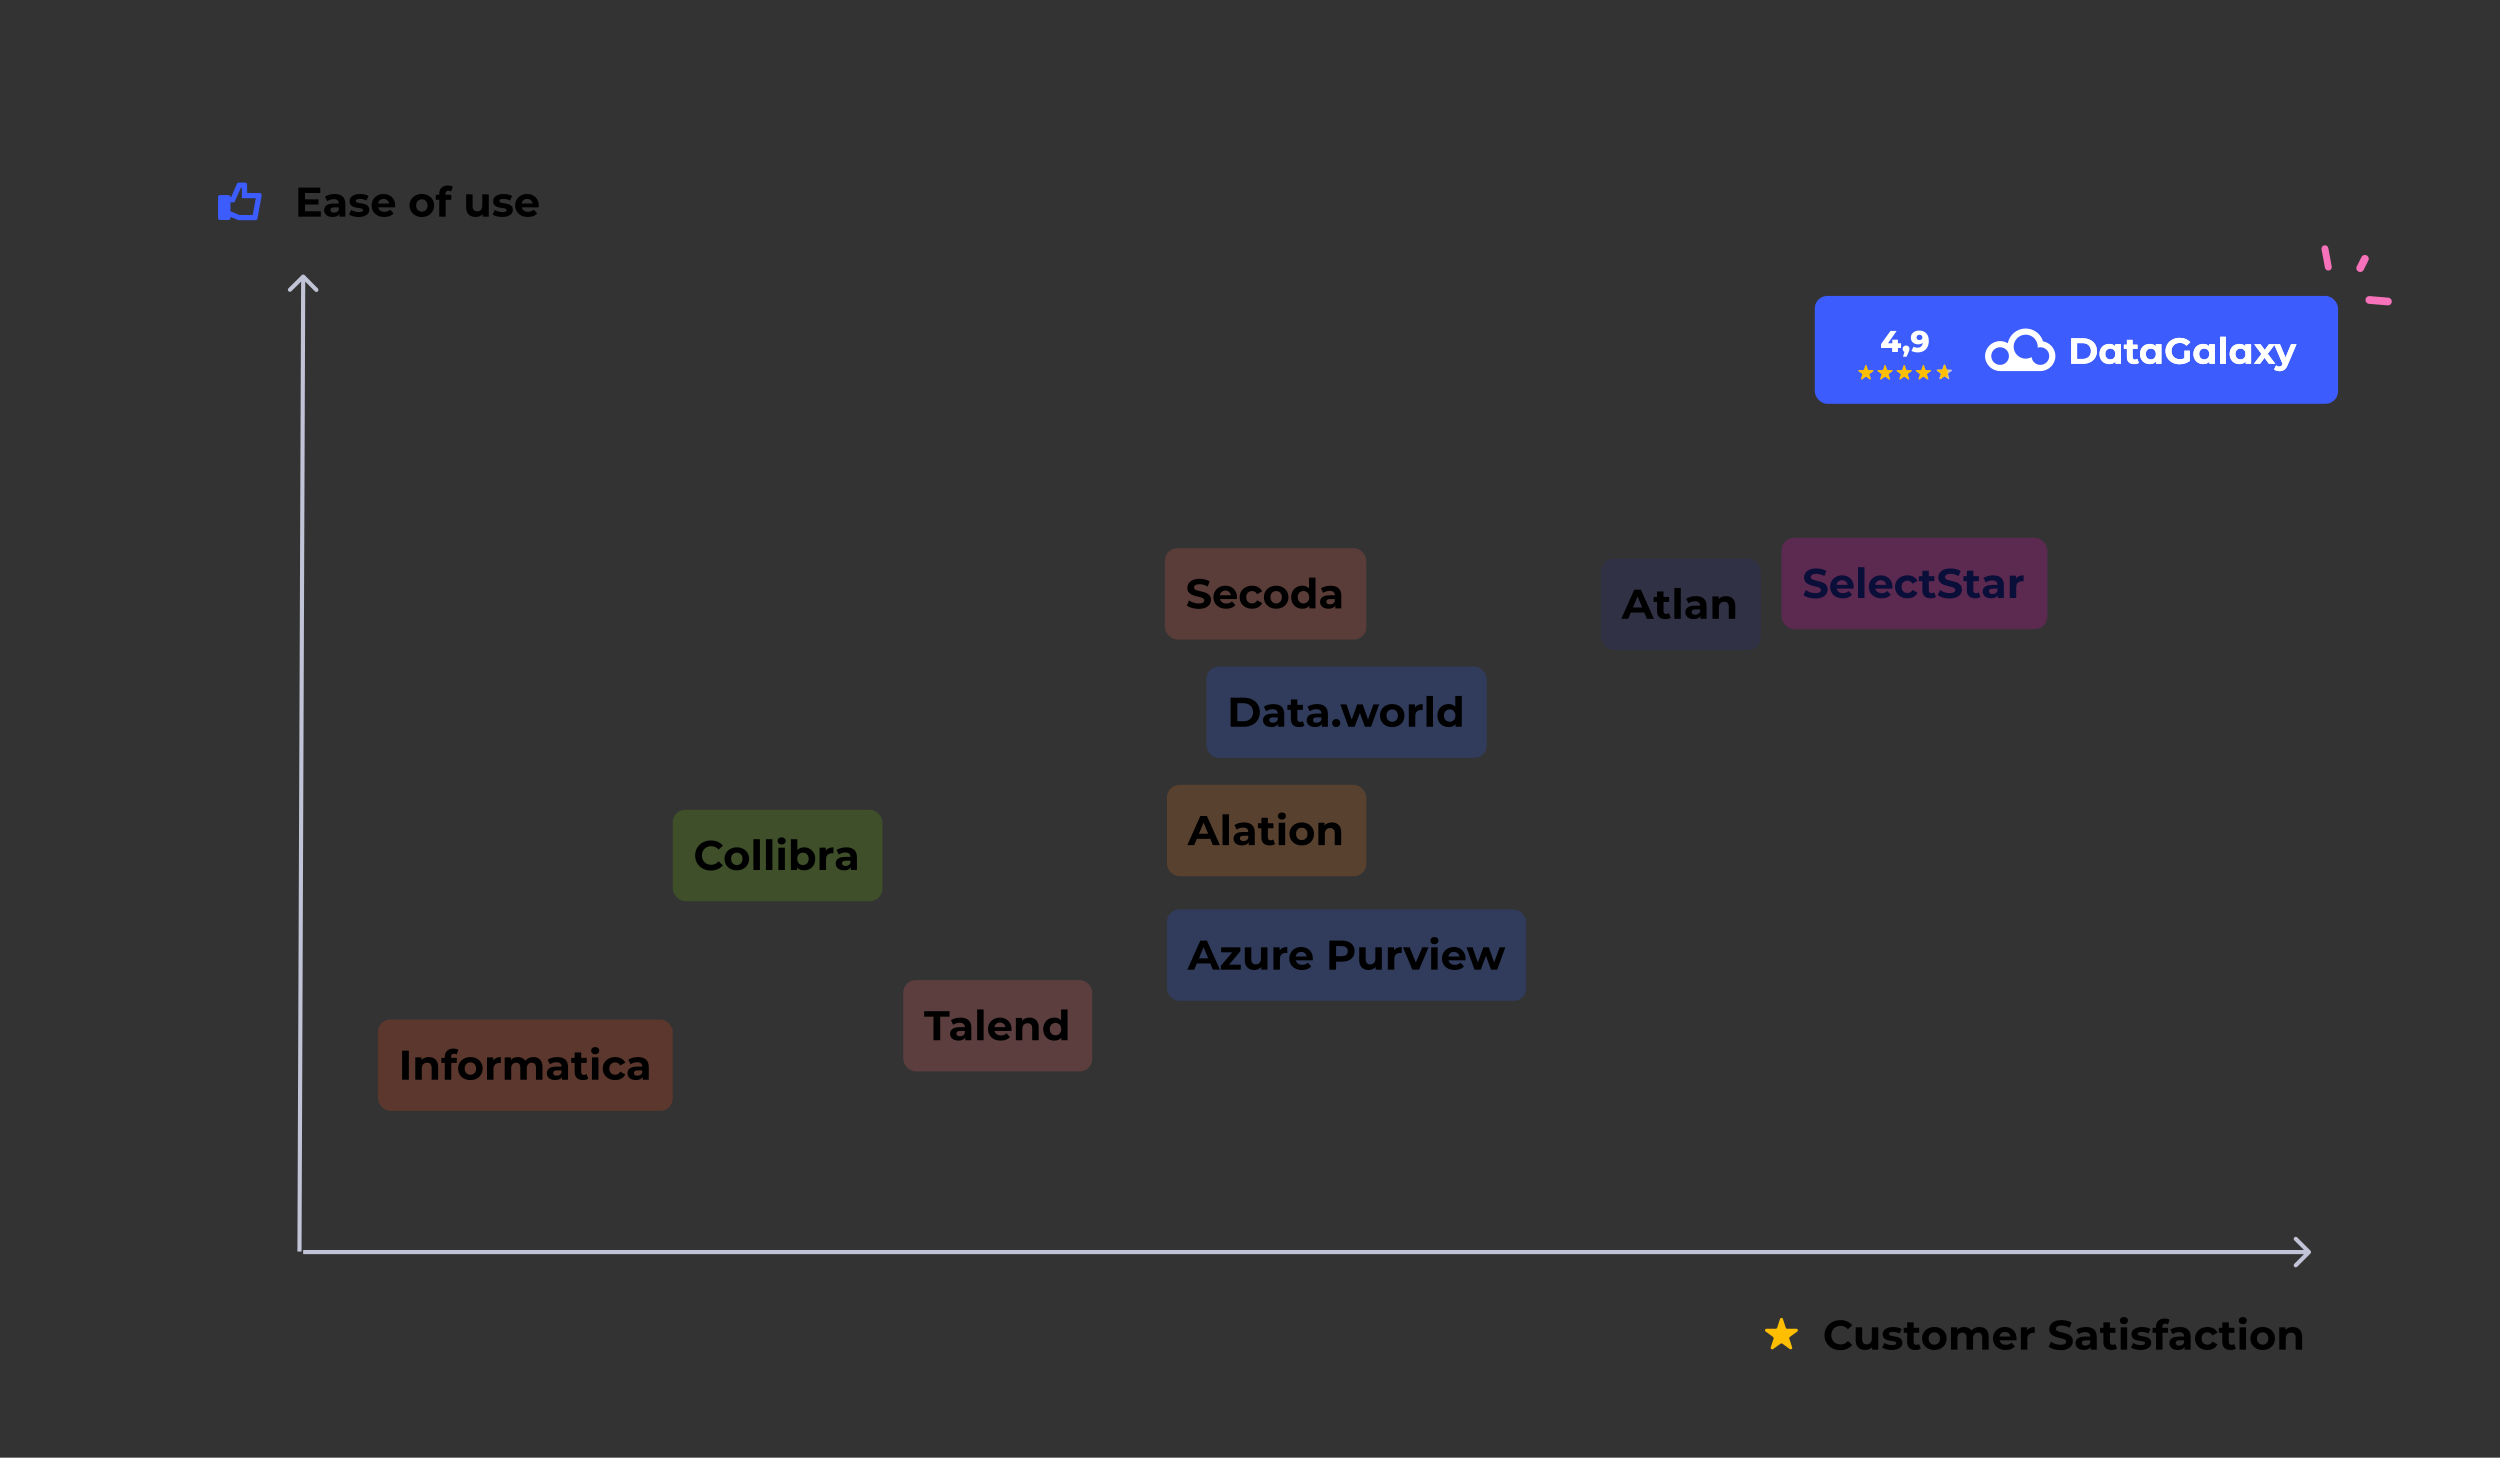 <svg width="1204" height="702" viewBox="0 0 1204 702" fill="none" xmlns="http://www.w3.org/2000/svg">
<rect x="0" y="0" width="1204" height="702" fill="#333333" stroke="none"/>
<path d="M146.73 132.51C146.341 132.117 145.708 132.114 145.316 132.503L138.928 138.837C138.536 139.225 138.533 139.859 138.922 140.251C139.311 140.643 139.944 140.646 140.336 140.258L146.015 134.628L151.65 140.311C152.039 140.704 152.672 140.707 153.064 140.318C153.456 139.929 153.459 139.296 153.07 138.904L146.73 132.51ZM145.229 602.758L147.02 133.218L145.02 133.209L143.229 602.748L145.229 602.758Z" fill="#C1C3D6"/>
<path d="M1112.71 603.707C1113.1 603.317 1113.1 602.683 1112.71 602.293L1106.34 595.929C1105.95 595.538 1105.32 595.538 1104.93 595.929C1104.54 596.319 1104.54 596.953 1104.93 597.343L1110.59 603L1104.93 608.657C1104.54 609.047 1104.54 609.681 1104.93 610.071C1105.32 610.462 1105.95 610.462 1106.34 610.071L1112.71 603.707ZM146 604H1112V602H146V604Z" fill="#C1C3D6"/>
<rect x="561" y="264" width="97" height="44" rx="6" fill="#F56551" fill-opacity="0.2"/>
<path d="M577.26 293.24C576.153 293.24 575.08 293.093 574.04 292.8C573.013 292.493 572.187 292.1 571.56 291.62L572.66 289.18C573.26 289.62 573.973 289.973 574.8 290.24C575.627 290.507 576.453 290.64 577.28 290.64C578.2 290.64 578.88 290.507 579.32 290.24C579.76 289.96 579.98 289.593 579.98 289.14C579.98 288.807 579.847 288.533 579.58 288.32C579.327 288.093 578.993 287.913 578.58 287.78C578.18 287.647 577.633 287.5 576.94 287.34C575.873 287.087 575 286.833 574.32 286.58C573.64 286.327 573.053 285.92 572.56 285.36C572.08 284.8 571.84 284.053 571.84 283.12C571.84 282.307 572.06 281.573 572.5 280.92C572.94 280.253 573.6 279.727 574.48 279.34C575.373 278.953 576.46 278.76 577.74 278.76C578.633 278.76 579.507 278.867 580.36 279.08C581.213 279.293 581.96 279.6 582.6 280L581.6 282.46C580.307 281.727 579.013 281.36 577.72 281.36C576.813 281.36 576.14 281.507 575.7 281.8C575.273 282.093 575.06 282.48 575.06 282.96C575.06 283.44 575.307 283.8 575.8 284.04C576.307 284.267 577.073 284.493 578.1 284.72C579.167 284.973 580.04 285.227 580.72 285.48C581.4 285.733 581.98 286.133 582.46 286.68C582.953 287.227 583.2 287.967 583.2 288.9C583.2 289.7 582.973 290.433 582.52 291.1C582.08 291.753 581.413 292.273 580.52 292.66C579.627 293.047 578.54 293.24 577.26 293.24ZM595.734 287.66C595.734 287.7 595.714 287.98 595.674 288.5H587.534C587.681 289.167 588.027 289.693 588.574 290.08C589.121 290.467 589.801 290.66 590.614 290.66C591.174 290.66 591.667 290.58 592.094 290.42C592.534 290.247 592.941 289.98 593.314 289.62L594.974 291.42C593.961 292.58 592.481 293.16 590.534 293.16C589.321 293.16 588.247 292.927 587.314 292.46C586.381 291.98 585.661 291.32 585.154 290.48C584.647 289.64 584.394 288.687 584.394 287.62C584.394 286.567 584.641 285.62 585.134 284.78C585.641 283.927 586.327 283.267 587.194 282.8C588.074 282.32 589.054 282.08 590.134 282.08C591.187 282.08 592.141 282.307 592.994 282.76C593.847 283.213 594.514 283.867 594.994 284.72C595.487 285.56 595.734 286.54 595.734 287.66ZM590.154 284.44C589.447 284.44 588.854 284.64 588.374 285.04C587.894 285.44 587.601 285.987 587.494 286.68H592.794C592.687 286 592.394 285.46 591.914 285.06C591.434 284.647 590.847 284.44 590.154 284.44ZM603.011 293.16C601.864 293.16 600.831 292.927 599.911 292.46C599.004 291.98 598.291 291.32 597.771 290.48C597.264 289.64 597.011 288.687 597.011 287.62C597.011 286.553 597.264 285.6 597.771 284.76C598.291 283.92 599.004 283.267 599.911 282.8C600.831 282.32 601.864 282.08 603.011 282.08C604.144 282.08 605.131 282.32 605.971 282.8C606.824 283.267 607.444 283.94 607.831 284.82L605.411 286.12C604.851 285.133 604.044 284.64 602.991 284.64C602.178 284.64 601.504 284.907 600.971 285.44C600.438 285.973 600.171 286.7 600.171 287.62C600.171 288.54 600.438 289.267 600.971 289.8C601.504 290.333 602.178 290.6 602.991 290.6C604.058 290.6 604.864 290.107 605.411 289.12L607.831 290.44C607.444 291.293 606.824 291.96 605.971 292.44C605.131 292.92 604.144 293.16 603.011 293.16ZM614.611 293.16C613.477 293.16 612.457 292.927 611.551 292.46C610.657 291.98 609.957 291.32 609.451 290.48C608.944 289.64 608.691 288.687 608.691 287.62C608.691 286.553 608.944 285.6 609.451 284.76C609.957 283.92 610.657 283.267 611.551 282.8C612.457 282.32 613.477 282.08 614.611 282.08C615.744 282.08 616.757 282.32 617.651 282.8C618.544 283.267 619.244 283.92 619.751 284.76C620.257 285.6 620.511 286.553 620.511 287.62C620.511 288.687 620.257 289.64 619.751 290.48C619.244 291.32 618.544 291.98 617.651 292.46C616.757 292.927 615.744 293.16 614.611 293.16ZM614.611 290.6C615.411 290.6 616.064 290.333 616.571 289.8C617.091 289.253 617.351 288.527 617.351 287.62C617.351 286.713 617.091 285.993 616.571 285.46C616.064 284.913 615.411 284.64 614.611 284.64C613.811 284.64 613.151 284.913 612.631 285.46C612.111 285.993 611.851 286.713 611.851 287.62C611.851 288.527 612.111 289.253 612.631 289.8C613.151 290.333 613.811 290.6 614.611 290.6ZM633.556 278.16V293H630.576V291.76C629.803 292.693 628.683 293.16 627.216 293.16C626.203 293.16 625.283 292.933 624.456 292.48C623.643 292.027 623.003 291.38 622.536 290.54C622.07 289.7 621.836 288.727 621.836 287.62C621.836 286.513 622.07 285.54 622.536 284.7C623.003 283.86 623.643 283.213 624.456 282.76C625.283 282.307 626.203 282.08 627.216 282.08C628.59 282.08 629.663 282.513 630.436 283.38V278.16H633.556ZM627.756 290.6C628.543 290.6 629.196 290.333 629.716 289.8C630.236 289.253 630.496 288.527 630.496 287.62C630.496 286.713 630.236 285.993 629.716 285.46C629.196 284.913 628.543 284.64 627.756 284.64C626.956 284.64 626.296 284.913 625.776 285.46C625.256 285.993 624.996 286.713 624.996 287.62C624.996 288.527 625.256 289.253 625.776 289.8C626.296 290.333 626.956 290.6 627.756 290.6ZM640.784 282.08C642.451 282.08 643.731 282.48 644.624 283.28C645.517 284.067 645.964 285.26 645.964 286.86V293H643.044V291.66C642.457 292.66 641.364 293.16 639.764 293.16C638.937 293.16 638.217 293.02 637.604 292.74C637.004 292.46 636.544 292.073 636.224 291.58C635.904 291.087 635.744 290.527 635.744 289.9C635.744 288.9 636.117 288.113 636.864 287.54C637.624 286.967 638.791 286.68 640.364 286.68H642.844C642.844 286 642.637 285.48 642.224 285.12C641.811 284.747 641.191 284.56 640.364 284.56C639.791 284.56 639.224 284.653 638.664 284.84C638.117 285.013 637.651 285.253 637.264 285.56L636.144 283.38C636.731 282.967 637.431 282.647 638.244 282.42C639.071 282.193 639.917 282.08 640.784 282.08ZM640.544 291.06C641.077 291.06 641.551 290.94 641.964 290.7C642.377 290.447 642.671 290.08 642.844 289.6V288.5H640.704C639.424 288.5 638.784 288.92 638.784 289.76C638.784 290.16 638.937 290.48 639.244 290.72C639.564 290.947 639.997 291.06 640.544 291.06Z" fill="black"/>
<rect x="182" y="491" width="142" height="44" rx="6" fill="#FA4616" fill-opacity="0.2"/>
<path d="M193.66 506H196.9V520H193.66V506ZM206.543 509.08C207.876 509.08 208.949 509.48 209.763 510.28C210.589 511.08 211.003 512.267 211.003 513.84V520H207.883V514.32C207.883 513.467 207.696 512.833 207.323 512.42C206.949 511.993 206.409 511.78 205.703 511.78C204.916 511.78 204.289 512.027 203.823 512.52C203.356 513 203.123 513.72 203.123 514.68V520H200.003V509.24H202.983V510.5C203.396 510.047 203.909 509.7 204.523 509.46C205.136 509.207 205.809 509.08 206.543 509.08ZM217.251 509.48H220.011V511.88H217.331V520H214.211V511.88H212.551V509.48H214.211V509C214.211 507.773 214.571 506.8 215.291 506.08C216.024 505.36 217.051 505 218.371 505C218.837 505 219.277 505.053 219.691 505.16C220.117 505.253 220.471 505.393 220.751 505.58L219.931 507.84C219.571 507.587 219.151 507.46 218.671 507.46C217.724 507.46 217.251 507.98 217.251 509.02V509.48ZM226.548 520.16C225.415 520.16 224.395 519.927 223.488 519.46C222.595 518.98 221.895 518.32 221.388 517.48C220.882 516.64 220.628 515.687 220.628 514.62C220.628 513.553 220.882 512.6 221.388 511.76C221.895 510.92 222.595 510.267 223.488 509.8C224.395 509.32 225.415 509.08 226.548 509.08C227.682 509.08 228.695 509.32 229.588 509.8C230.482 510.267 231.182 510.92 231.688 511.76C232.195 512.6 232.448 513.553 232.448 514.62C232.448 515.687 232.195 516.64 231.688 517.48C231.182 518.32 230.482 518.98 229.588 519.46C228.695 519.927 227.682 520.16 226.548 520.16ZM226.548 517.6C227.348 517.6 228.002 517.333 228.508 516.8C229.028 516.253 229.288 515.527 229.288 514.62C229.288 513.713 229.028 512.993 228.508 512.46C228.002 511.913 227.348 511.64 226.548 511.64C225.748 511.64 225.088 511.913 224.568 512.46C224.048 512.993 223.788 513.713 223.788 514.62C223.788 515.527 224.048 516.253 224.568 516.8C225.088 517.333 225.748 517.6 226.548 517.6ZM237.514 510.66C237.887 510.14 238.387 509.747 239.014 509.48C239.654 509.213 240.387 509.08 241.214 509.08V511.96C240.867 511.933 240.634 511.92 240.514 511.92C239.62 511.92 238.92 512.173 238.414 512.68C237.907 513.173 237.654 513.92 237.654 514.92V520H234.534V509.24H237.514V510.66ZM256.849 509.08C258.196 509.08 259.262 509.48 260.049 510.28C260.849 511.067 261.249 512.253 261.249 513.84V520H258.129V514.32C258.129 513.467 257.949 512.833 257.589 512.42C257.242 511.993 256.742 511.78 256.089 511.78C255.356 511.78 254.776 512.02 254.349 512.5C253.922 512.967 253.709 513.667 253.709 514.6V520H250.589V514.32C250.589 512.627 249.909 511.78 248.549 511.78C247.829 511.78 247.256 512.02 246.829 512.5C246.402 512.967 246.189 513.667 246.189 514.6V520H243.069V509.24H246.049V510.48C246.449 510.027 246.936 509.68 247.509 509.44C248.096 509.2 248.736 509.08 249.429 509.08C250.189 509.08 250.876 509.233 251.489 509.54C252.102 509.833 252.596 510.267 252.969 510.84C253.409 510.28 253.962 509.847 254.629 509.54C255.309 509.233 256.049 509.08 256.849 509.08ZM268.385 509.08C270.052 509.08 271.332 509.48 272.225 510.28C273.119 511.067 273.565 512.26 273.565 513.86V520H270.645V518.66C270.059 519.66 268.965 520.16 267.365 520.16C266.539 520.16 265.819 520.02 265.205 519.74C264.605 519.46 264.145 519.073 263.825 518.58C263.505 518.087 263.345 517.527 263.345 516.9C263.345 515.9 263.719 515.113 264.465 514.54C265.225 513.967 266.392 513.68 267.965 513.68H270.445C270.445 513 270.239 512.48 269.825 512.12C269.412 511.747 268.792 511.56 267.965 511.56C267.392 511.56 266.825 511.653 266.265 511.84C265.719 512.013 265.252 512.253 264.865 512.56L263.745 510.38C264.332 509.967 265.032 509.647 265.845 509.42C266.672 509.193 267.519 509.08 268.385 509.08ZM268.145 518.06C268.679 518.06 269.152 517.94 269.565 517.7C269.979 517.447 270.272 517.08 270.445 516.6V515.5H268.305C267.025 515.5 266.385 515.92 266.385 516.76C266.385 517.16 266.539 517.48 266.845 517.72C267.165 517.947 267.599 518.06 268.145 518.06ZM283.329 519.48C283.023 519.707 282.643 519.88 282.189 520C281.749 520.107 281.283 520.16 280.789 520.16C279.509 520.16 278.516 519.833 277.809 519.18C277.116 518.527 276.769 517.567 276.769 516.3V511.88H275.109V509.48H276.769V506.86H279.889V509.48H282.569V511.88H279.889V516.26C279.889 516.713 280.003 517.067 280.229 517.32C280.469 517.56 280.803 517.68 281.229 517.68C281.723 517.68 282.143 517.547 282.489 517.28L283.329 519.48ZM285.081 509.24H288.201V520H285.081V509.24ZM286.641 507.74C286.067 507.74 285.601 507.573 285.241 507.24C284.881 506.907 284.701 506.493 284.701 506C284.701 505.507 284.881 505.093 285.241 504.76C285.601 504.427 286.067 504.26 286.641 504.26C287.214 504.26 287.681 504.42 288.041 504.74C288.401 505.06 288.581 505.46 288.581 505.94C288.581 506.46 288.401 506.893 288.041 507.24C287.681 507.573 287.214 507.74 286.641 507.74ZM296.296 520.16C295.15 520.16 294.116 519.927 293.196 519.46C292.29 518.98 291.576 518.32 291.056 517.48C290.55 516.64 290.296 515.687 290.296 514.62C290.296 513.553 290.55 512.6 291.056 511.76C291.576 510.92 292.29 510.267 293.196 509.8C294.116 509.32 295.15 509.08 296.296 509.08C297.43 509.08 298.416 509.32 299.256 509.8C300.11 510.267 300.73 510.94 301.116 511.82L298.696 513.12C298.136 512.133 297.33 511.64 296.276 511.64C295.463 511.64 294.79 511.907 294.256 512.44C293.723 512.973 293.456 513.7 293.456 514.62C293.456 515.54 293.723 516.267 294.256 516.8C294.79 517.333 295.463 517.6 296.276 517.6C297.343 517.6 298.15 517.107 298.696 516.12L301.116 517.44C300.73 518.293 300.11 518.96 299.256 519.44C298.416 519.92 297.43 520.16 296.296 520.16ZM307.253 509.08C308.919 509.08 310.199 509.48 311.093 510.28C311.986 511.067 312.433 512.26 312.433 513.86V520H309.513V518.66C308.926 519.66 307.833 520.16 306.233 520.16C305.406 520.16 304.686 520.02 304.073 519.74C303.473 519.46 303.013 519.073 302.693 518.58C302.373 518.087 302.213 517.527 302.213 516.9C302.213 515.9 302.586 515.113 303.333 514.54C304.093 513.967 305.259 513.68 306.833 513.68H309.313C309.313 513 309.106 512.48 308.693 512.12C308.279 511.747 307.659 511.56 306.833 511.56C306.259 511.56 305.693 511.653 305.133 511.84C304.586 512.013 304.119 512.253 303.733 512.56L302.613 510.38C303.199 509.967 303.899 509.647 304.713 509.42C305.539 509.193 306.386 509.08 307.253 509.08ZM307.013 518.06C307.546 518.06 308.019 517.94 308.433 517.7C308.846 517.447 309.139 517.08 309.313 516.6V515.5H307.173C305.893 515.5 305.253 515.92 305.253 516.76C305.253 517.16 305.406 517.48 305.713 517.72C306.033 517.947 306.466 518.06 307.013 518.06Z" fill="black"/>
<rect x="435" y="472" width="91" height="44" rx="6" fill="#FF6D70" fill-opacity="0.2"/>
<path d="M449.56 489.64H445.08V487H457.28V489.64H452.8V501H449.56V489.64ZM462.596 490.08C464.263 490.08 465.543 490.48 466.436 491.28C467.33 492.067 467.776 493.26 467.776 494.86V501H464.856V499.66C464.27 500.66 463.176 501.16 461.576 501.16C460.75 501.16 460.03 501.02 459.416 500.74C458.816 500.46 458.356 500.073 458.036 499.58C457.716 499.087 457.556 498.527 457.556 497.9C457.556 496.9 457.93 496.113 458.676 495.54C459.436 494.967 460.603 494.68 462.176 494.68H464.656C464.656 494 464.45 493.48 464.036 493.12C463.623 492.747 463.003 492.56 462.176 492.56C461.603 492.56 461.036 492.653 460.476 492.84C459.93 493.013 459.463 493.253 459.076 493.56L457.956 491.38C458.543 490.967 459.243 490.647 460.056 490.42C460.883 490.193 461.73 490.08 462.596 490.08ZM462.356 499.06C462.89 499.06 463.363 498.94 463.776 498.7C464.19 498.447 464.483 498.08 464.656 497.6V496.5H462.516C461.236 496.5 460.596 496.92 460.596 497.76C460.596 498.16 460.75 498.48 461.056 498.72C461.376 498.947 461.81 499.06 462.356 499.06ZM470.6 486.16H473.72V501H470.6V486.16ZM487.156 495.66C487.156 495.7 487.136 495.98 487.096 496.5H478.956C479.102 497.167 479.449 497.693 479.996 498.08C480.542 498.467 481.222 498.66 482.036 498.66C482.596 498.66 483.089 498.58 483.516 498.42C483.956 498.247 484.362 497.98 484.736 497.62L486.396 499.42C485.382 500.58 483.902 501.16 481.956 501.16C480.742 501.16 479.669 500.927 478.736 500.46C477.802 499.98 477.082 499.32 476.576 498.48C476.069 497.64 475.816 496.687 475.816 495.62C475.816 494.567 476.062 493.62 476.556 492.78C477.062 491.927 477.749 491.267 478.616 490.8C479.496 490.32 480.476 490.08 481.556 490.08C482.609 490.08 483.562 490.307 484.416 490.76C485.269 491.213 485.936 491.867 486.416 492.72C486.909 493.56 487.156 494.54 487.156 495.66ZM481.576 492.44C480.869 492.44 480.276 492.64 479.796 493.04C479.316 493.44 479.022 493.987 478.916 494.68H484.216C484.109 494 483.816 493.46 483.336 493.06C482.856 492.647 482.269 492.44 481.576 492.44ZM495.773 490.08C497.106 490.08 498.18 490.48 498.993 491.28C499.82 492.08 500.233 493.267 500.233 494.84V501H497.113V495.32C497.113 494.467 496.926 493.833 496.553 493.42C496.18 492.993 495.64 492.78 494.933 492.78C494.146 492.78 493.52 493.027 493.053 493.52C492.586 494 492.353 494.72 492.353 495.68V501H489.233V490.24H492.213V491.5C492.626 491.047 493.14 490.7 493.753 490.46C494.366 490.207 495.04 490.08 495.773 490.08ZM514.138 486.16V501H511.158V499.76C510.385 500.693 509.265 501.16 507.798 501.16C506.785 501.16 505.865 500.933 505.038 500.48C504.225 500.027 503.585 499.38 503.118 498.54C502.652 497.7 502.418 496.727 502.418 495.62C502.418 494.513 502.652 493.54 503.118 492.7C503.585 491.86 504.225 491.213 505.038 490.76C505.865 490.307 506.785 490.08 507.798 490.08C509.172 490.08 510.245 490.513 511.018 491.38V486.16H514.138ZM508.338 498.6C509.125 498.6 509.778 498.333 510.298 497.8C510.818 497.253 511.078 496.527 511.078 495.62C511.078 494.713 510.818 493.993 510.298 493.46C509.778 492.913 509.125 492.64 508.338 492.64C507.538 492.64 506.878 492.913 506.358 493.46C505.838 493.993 505.578 494.713 505.578 495.62C505.578 496.527 505.838 497.253 506.358 497.8C506.878 498.333 507.538 498.6 508.338 498.6Z" fill="black"/>
<rect x="562" y="438" width="173" height="44" rx="6" fill="#2962FF" fill-opacity="0.2"/>
<path d="M582.88 464H576.38L575.14 467H571.82L578.06 453H581.26L587.52 467H584.12L582.88 464ZM581.86 461.54L579.64 456.18L577.42 461.54H581.86ZM597.554 464.6V467H587.954V465.12L593.434 458.64H588.094V456.24H597.374V458.12L591.894 464.6H597.554ZM610.393 456.24V467H607.433V465.72C607.02 466.187 606.527 466.547 605.953 466.8C605.38 467.04 604.76 467.16 604.093 467.16C602.68 467.16 601.56 466.753 600.733 465.94C599.907 465.127 599.493 463.92 599.493 462.32V456.24H602.613V461.86C602.613 463.593 603.34 464.46 604.793 464.46C605.54 464.46 606.14 464.22 606.593 463.74C607.047 463.247 607.273 462.52 607.273 461.56V456.24H610.393ZM616.264 457.66C616.637 457.14 617.137 456.747 617.764 456.48C618.404 456.213 619.137 456.08 619.964 456.08V458.96C619.617 458.933 619.384 458.92 619.264 458.92C618.37 458.92 617.67 459.173 617.164 459.68C616.657 460.173 616.404 460.92 616.404 461.92V467H613.284V456.24H616.264V457.66ZM632.261 461.66C632.261 461.7 632.241 461.98 632.201 462.5H624.061C624.208 463.167 624.555 463.693 625.101 464.08C625.648 464.467 626.328 464.66 627.141 464.66C627.701 464.66 628.195 464.58 628.621 464.42C629.061 464.247 629.468 463.98 629.841 463.62L631.501 465.42C630.488 466.58 629.008 467.16 627.061 467.16C625.848 467.16 624.775 466.927 623.841 466.46C622.908 465.98 622.188 465.32 621.681 464.48C621.175 463.64 620.921 462.687 620.921 461.62C620.921 460.567 621.168 459.62 621.661 458.78C622.168 457.927 622.855 457.267 623.721 456.8C624.601 456.32 625.581 456.08 626.661 456.08C627.715 456.08 628.668 456.307 629.521 456.76C630.375 457.213 631.041 457.867 631.521 458.72C632.015 459.56 632.261 460.54 632.261 461.66ZM626.681 458.44C625.975 458.44 625.381 458.64 624.901 459.04C624.421 459.44 624.128 459.987 624.021 460.68H629.321C629.215 460 628.921 459.46 628.441 459.06C627.961 458.647 627.375 458.44 626.681 458.44ZM646.283 453C647.523 453 648.596 453.207 649.503 453.62C650.423 454.033 651.129 454.62 651.623 455.38C652.116 456.14 652.363 457.04 652.363 458.08C652.363 459.107 652.116 460.007 651.623 460.78C651.129 461.54 650.423 462.127 649.503 462.54C648.596 462.94 647.523 463.14 646.283 463.14H643.463V467H640.223V453H646.283ZM646.103 460.5C647.076 460.5 647.816 460.293 648.323 459.88C648.829 459.453 649.083 458.853 649.083 458.08C649.083 457.293 648.829 456.693 648.323 456.28C647.816 455.853 647.076 455.64 646.103 455.64H643.463V460.5H646.103ZM665.491 456.24V467H662.531V465.72C662.118 466.187 661.624 466.547 661.051 466.8C660.478 467.04 659.858 467.16 659.191 467.16C657.778 467.16 656.658 466.753 655.831 465.94C655.004 465.127 654.591 463.92 654.591 462.32V456.24H657.711V461.86C657.711 463.593 658.438 464.46 659.891 464.46C660.638 464.46 661.238 464.22 661.691 463.74C662.144 463.247 662.371 462.52 662.371 461.56V456.24H665.491ZM671.361 457.66C671.735 457.14 672.235 456.747 672.861 456.48C673.501 456.213 674.235 456.08 675.061 456.08V458.96C674.715 458.933 674.481 458.92 674.361 458.92C673.468 458.92 672.768 459.173 672.261 459.68C671.755 460.173 671.501 460.92 671.501 461.92V467H668.381V456.24H671.361V457.66ZM687.968 456.24L683.428 467H680.208L675.688 456.24H678.908L681.888 463.56L684.968 456.24H687.968ZM689.241 456.24H692.361V467H689.241V456.24ZM690.801 454.74C690.227 454.74 689.761 454.573 689.401 454.24C689.041 453.907 688.861 453.493 688.861 453C688.861 452.507 689.041 452.093 689.401 451.76C689.761 451.427 690.227 451.26 690.801 451.26C691.374 451.26 691.841 451.42 692.201 451.74C692.561 452.06 692.741 452.46 692.741 452.94C692.741 453.46 692.561 453.893 692.201 454.24C691.841 454.573 691.374 454.74 690.801 454.74ZM705.796 461.66C705.796 461.7 705.776 461.98 705.736 462.5H697.596C697.743 463.167 698.09 463.693 698.636 464.08C699.183 464.467 699.863 464.66 700.676 464.66C701.236 464.66 701.73 464.58 702.156 464.42C702.596 464.247 703.003 463.98 703.376 463.62L705.036 465.42C704.023 466.58 702.543 467.16 700.596 467.16C699.383 467.16 698.31 466.927 697.376 466.46C696.443 465.98 695.723 465.32 695.216 464.48C694.71 463.64 694.456 462.687 694.456 461.62C694.456 460.567 694.703 459.62 695.196 458.78C695.703 457.927 696.39 457.267 697.256 456.8C698.136 456.32 699.116 456.08 700.196 456.08C701.25 456.08 702.203 456.307 703.056 456.76C703.91 457.213 704.576 457.867 705.056 458.72C705.55 459.56 705.796 460.54 705.796 461.66ZM700.216 458.44C699.51 458.44 698.916 458.64 698.436 459.04C697.956 459.44 697.663 459.987 697.556 460.68H702.856C702.75 460 702.456 459.46 701.976 459.06C701.496 458.647 700.91 458.44 700.216 458.44ZM724.958 456.24L721.058 467H718.058L715.638 460.32L713.138 467H710.138L706.258 456.24H709.198L711.738 463.52L714.378 456.24H717.018L719.578 463.52L722.198 456.24H724.958Z" fill="black"/>
<rect x="324" y="390" width="101" height="44" rx="6" fill="#72BF00" fill-opacity="0.2"/>
<path d="M342.36 419.24C340.933 419.24 339.64 418.933 338.48 418.32C337.333 417.693 336.427 416.833 335.76 415.74C335.107 414.633 334.78 413.387 334.78 412C334.78 410.613 335.107 409.373 335.76 408.28C336.427 407.173 337.333 406.313 338.48 405.7C339.64 405.073 340.94 404.76 342.38 404.76C343.593 404.76 344.687 404.973 345.66 405.4C346.647 405.827 347.473 406.44 348.14 407.24L346.06 409.16C345.113 408.067 343.94 407.52 342.54 407.52C341.673 407.52 340.9 407.713 340.22 408.1C339.54 408.473 339.007 409 338.62 409.68C338.247 410.36 338.06 411.133 338.06 412C338.06 412.867 338.247 413.64 338.62 414.32C339.007 415 339.54 415.533 340.22 415.92C340.9 416.293 341.673 416.48 342.54 416.48C343.94 416.48 345.113 415.927 346.06 414.82L348.14 416.74C347.473 417.553 346.647 418.173 345.66 418.6C344.673 419.027 343.573 419.24 342.36 419.24ZM354.857 419.16C353.724 419.16 352.704 418.927 351.797 418.46C350.904 417.98 350.204 417.32 349.697 416.48C349.19 415.64 348.937 414.687 348.937 413.62C348.937 412.553 349.19 411.6 349.697 410.76C350.204 409.92 350.904 409.267 351.797 408.8C352.704 408.32 353.724 408.08 354.857 408.08C355.99 408.08 357.004 408.32 357.897 408.8C358.79 409.267 359.49 409.92 359.997 410.76C360.504 411.6 360.757 412.553 360.757 413.62C360.757 414.687 360.504 415.64 359.997 416.48C359.49 417.32 358.79 417.98 357.897 418.46C357.004 418.927 355.99 419.16 354.857 419.16ZM354.857 416.6C355.657 416.6 356.31 416.333 356.817 415.8C357.337 415.253 357.597 414.527 357.597 413.62C357.597 412.713 357.337 411.993 356.817 411.46C356.31 410.913 355.657 410.64 354.857 410.64C354.057 410.64 353.397 410.913 352.877 411.46C352.357 411.993 352.097 412.713 352.097 413.62C352.097 414.527 352.357 415.253 352.877 415.8C353.397 416.333 354.057 416.6 354.857 416.6ZM362.842 404.16H365.962V419H362.842V404.16ZM368.858 404.16H371.978V419H368.858V404.16ZM374.874 408.24H377.994V419H374.874V408.24ZM376.434 406.74C375.86 406.74 375.394 406.573 375.034 406.24C374.674 405.907 374.494 405.493 374.494 405C374.494 404.507 374.674 404.093 375.034 403.76C375.394 403.427 375.86 403.26 376.434 403.26C377.007 403.26 377.474 403.42 377.834 403.74C378.194 404.06 378.374 404.46 378.374 404.94C378.374 405.46 378.194 405.893 377.834 406.24C377.474 406.573 377.007 406.74 376.434 406.74ZM387.249 408.08C388.249 408.08 389.156 408.313 389.969 408.78C390.796 409.233 391.443 409.88 391.909 410.72C392.376 411.547 392.609 412.513 392.609 413.62C392.609 414.727 392.376 415.7 391.909 416.54C391.443 417.367 390.796 418.013 389.969 418.48C389.156 418.933 388.249 419.16 387.249 419.16C385.769 419.16 384.643 418.693 383.869 417.76V419H380.889V404.16H384.009V409.38C384.796 408.513 385.876 408.08 387.249 408.08ZM386.709 416.6C387.509 416.6 388.163 416.333 388.669 415.8C389.189 415.253 389.449 414.527 389.449 413.62C389.449 412.713 389.189 411.993 388.669 411.46C388.163 410.913 387.509 410.64 386.709 410.64C385.909 410.64 385.249 410.913 384.729 411.46C384.223 411.993 383.969 412.713 383.969 413.62C383.969 414.527 384.223 415.253 384.729 415.8C385.249 416.333 385.909 416.6 386.709 416.6ZM397.678 409.66C398.051 409.14 398.551 408.747 399.178 408.48C399.818 408.213 400.551 408.08 401.378 408.08V410.96C401.031 410.933 400.798 410.92 400.678 410.92C399.784 410.92 399.084 411.173 398.578 411.68C398.071 412.173 397.818 412.92 397.818 413.92V419H394.698V408.24H397.678V409.66ZM407.514 408.08C409.181 408.08 410.461 408.48 411.354 409.28C412.248 410.067 412.694 411.26 412.694 412.86V419H409.774V417.66C409.188 418.66 408.094 419.16 406.494 419.16C405.668 419.16 404.948 419.02 404.334 418.74C403.734 418.46 403.274 418.073 402.954 417.58C402.634 417.087 402.474 416.527 402.474 415.9C402.474 414.9 402.848 414.113 403.594 413.54C404.354 412.967 405.521 412.68 407.094 412.68H409.574C409.574 412 409.368 411.48 408.954 411.12C408.541 410.747 407.921 410.56 407.094 410.56C406.521 410.56 405.954 410.653 405.394 410.84C404.848 411.013 404.381 411.253 403.994 411.56L402.874 409.38C403.461 408.967 404.161 408.647 404.974 408.42C405.801 408.193 406.648 408.08 407.514 408.08ZM407.274 417.06C407.808 417.06 408.281 416.94 408.694 416.7C409.108 416.447 409.401 416.08 409.574 415.6V414.5H407.434C406.154 414.5 405.514 414.92 405.514 415.76C405.514 416.16 405.668 416.48 405.974 416.72C406.294 416.947 406.728 417.06 407.274 417.06Z" fill="black"/>
<rect x="858" y="259" width="128" height="44" rx="6" fill="#FF00C7" fill-opacity="0.2"/>
<path d="M874.26 288.24C873.14 288.24 872.067 288.093 871.04 287.8C870.013 287.493 869.187 287.1 868.56 286.62L869.66 284.18C870.26 284.607 870.967 284.96 871.78 285.24C872.607 285.507 873.44 285.64 874.28 285.64C874.92 285.64 875.433 285.58 875.82 285.46C876.22 285.327 876.513 285.147 876.7 284.92C876.887 284.693 876.98 284.433 876.98 284.14C876.98 283.767 876.833 283.473 876.54 283.26C876.247 283.033 875.86 282.853 875.38 282.72C874.9 282.573 874.367 282.44 873.78 282.32C873.207 282.187 872.627 282.027 872.04 281.84C871.467 281.653 870.94 281.413 870.46 281.12C869.98 280.827 869.587 280.44 869.28 279.96C868.987 279.48 868.84 278.867 868.84 278.12C868.84 277.32 869.053 276.593 869.48 275.94C869.92 275.273 870.573 274.747 871.44 274.36C872.32 273.96 873.42 273.76 874.74 273.76C875.62 273.76 876.487 273.867 877.34 274.08C878.193 274.28 878.947 274.587 879.6 275L878.6 277.46C877.947 277.087 877.293 276.813 876.64 276.64C875.987 276.453 875.347 276.36 874.72 276.36C874.093 276.36 873.58 276.433 873.18 276.58C872.78 276.727 872.493 276.92 872.32 277.16C872.147 277.387 872.06 277.653 872.06 277.96C872.06 278.32 872.207 278.613 872.5 278.84C872.793 279.053 873.18 279.227 873.66 279.36C874.14 279.493 874.667 279.627 875.24 279.76C875.827 279.893 876.407 280.047 876.98 280.22C877.567 280.393 878.1 280.627 878.58 280.92C879.06 281.213 879.447 281.6 879.74 282.08C880.047 282.56 880.2 283.167 880.2 283.9C880.2 284.687 879.98 285.407 879.54 286.06C879.1 286.713 878.44 287.24 877.56 287.64C876.693 288.04 875.593 288.24 874.26 288.24ZM887.534 288.16C886.307 288.16 885.227 287.92 884.294 287.44C883.374 286.96 882.661 286.307 882.154 285.48C881.647 284.64 881.394 283.687 881.394 282.62C881.394 281.54 881.641 280.587 882.134 279.76C882.641 278.92 883.327 278.267 884.194 277.8C885.061 277.32 886.041 277.08 887.134 277.08C888.187 277.08 889.134 277.307 889.974 277.76C890.827 278.2 891.501 278.84 891.994 279.68C892.487 280.507 892.734 281.5 892.734 282.66C892.734 282.78 892.727 282.92 892.714 283.08C892.701 283.227 892.687 283.367 892.674 283.5H883.934V281.68H891.034L889.834 282.22C889.834 281.66 889.721 281.173 889.494 280.76C889.267 280.347 888.954 280.027 888.554 279.8C888.154 279.56 887.687 279.44 887.154 279.44C886.621 279.44 886.147 279.56 885.734 279.8C885.334 280.027 885.021 280.353 884.794 280.78C884.567 281.193 884.454 281.687 884.454 282.26V282.74C884.454 283.327 884.581 283.847 884.834 284.3C885.101 284.74 885.467 285.08 885.934 285.32C886.414 285.547 886.974 285.66 887.614 285.66C888.187 285.66 888.687 285.573 889.114 285.4C889.554 285.227 889.954 284.967 890.314 284.62L891.974 286.42C891.481 286.98 890.861 287.413 890.114 287.72C889.367 288.013 888.507 288.16 887.534 288.16ZM894.811 288V273.16H897.931V288H894.811ZM906.167 288.16C904.94 288.16 903.86 287.92 902.927 287.44C902.007 286.96 901.293 286.307 900.787 285.48C900.28 284.64 900.027 283.687 900.027 282.62C900.027 281.54 900.273 280.587 900.767 279.76C901.273 278.92 901.96 278.267 902.827 277.8C903.693 277.32 904.673 277.08 905.767 277.08C906.82 277.08 907.767 277.307 908.607 277.76C909.46 278.2 910.133 278.84 910.627 279.68C911.12 280.507 911.367 281.5 911.367 282.66C911.367 282.78 911.36 282.92 911.347 283.08C911.333 283.227 911.32 283.367 911.307 283.5H902.567V281.68H909.667L908.467 282.22C908.467 281.66 908.353 281.173 908.127 280.76C907.9 280.347 907.587 280.027 907.187 279.8C906.787 279.56 906.32 279.44 905.787 279.44C905.253 279.44 904.78 279.56 904.367 279.8C903.967 280.027 903.653 280.353 903.427 280.78C903.2 281.193 903.087 281.687 903.087 282.26V282.74C903.087 283.327 903.213 283.847 903.467 284.3C903.733 284.74 904.1 285.08 904.567 285.32C905.047 285.547 905.607 285.66 906.247 285.66C906.82 285.66 907.32 285.573 907.747 285.4C908.187 285.227 908.587 284.967 908.947 284.62L910.607 286.42C910.113 286.98 909.493 287.413 908.747 287.72C908 288.013 907.14 288.16 906.167 288.16ZM918.644 288.16C917.484 288.16 916.451 287.927 915.544 287.46C914.637 286.98 913.924 286.32 913.404 285.48C912.897 284.64 912.644 283.687 912.644 282.62C912.644 281.54 912.897 280.587 913.404 279.76C913.924 278.92 914.637 278.267 915.544 277.8C916.451 277.32 917.484 277.08 918.644 277.08C919.777 277.08 920.764 277.32 921.604 277.8C922.444 278.267 923.064 278.94 923.464 279.82L921.044 281.12C920.764 280.613 920.411 280.24 919.984 280C919.571 279.76 919.117 279.64 918.624 279.64C918.091 279.64 917.611 279.76 917.184 280C916.757 280.24 916.417 280.58 916.164 281.02C915.924 281.46 915.804 281.993 915.804 282.62C915.804 283.247 915.924 283.78 916.164 284.22C916.417 284.66 916.757 285 917.184 285.24C917.611 285.48 918.091 285.6 918.624 285.6C919.117 285.6 919.571 285.487 919.984 285.26C920.411 285.02 920.764 284.64 921.044 284.12L923.464 285.44C923.064 286.307 922.444 286.98 921.604 287.46C920.764 287.927 919.777 288.16 918.644 288.16ZM929.817 288.16C928.55 288.16 927.563 287.84 926.857 287.2C926.15 286.547 925.797 285.58 925.797 284.3V274.86H928.917V284.26C928.917 284.713 929.037 285.067 929.277 285.32C929.517 285.56 929.843 285.68 930.257 285.68C930.75 285.68 931.17 285.547 931.517 285.28L932.357 287.48C932.037 287.707 931.65 287.88 931.197 288C930.757 288.107 930.297 288.16 929.817 288.16ZM924.137 279.88V277.48H931.597V279.88H924.137ZM938.928 288.24C937.808 288.24 936.735 288.093 935.708 287.8C934.681 287.493 933.855 287.1 933.228 286.62L934.328 284.18C934.928 284.607 935.635 284.96 936.448 285.24C937.275 285.507 938.108 285.64 938.948 285.64C939.588 285.64 940.101 285.58 940.488 285.46C940.888 285.327 941.181 285.147 941.368 284.92C941.555 284.693 941.648 284.433 941.648 284.14C941.648 283.767 941.501 283.473 941.208 283.26C940.915 283.033 940.528 282.853 940.048 282.72C939.568 282.573 939.035 282.44 938.448 282.32C937.875 282.187 937.295 282.027 936.708 281.84C936.135 281.653 935.608 281.413 935.128 281.12C934.648 280.827 934.255 280.44 933.948 279.96C933.655 279.48 933.508 278.867 933.508 278.12C933.508 277.32 933.721 276.593 934.148 275.94C934.588 275.273 935.241 274.747 936.108 274.36C936.988 273.96 938.088 273.76 939.408 273.76C940.288 273.76 941.155 273.867 942.008 274.08C942.861 274.28 943.615 274.587 944.268 275L943.268 277.46C942.615 277.087 941.961 276.813 941.308 276.64C940.655 276.453 940.015 276.36 939.388 276.36C938.761 276.36 938.248 276.433 937.848 276.58C937.448 276.727 937.161 276.92 936.988 277.16C936.815 277.387 936.728 277.653 936.728 277.96C936.728 278.32 936.875 278.613 937.168 278.84C937.461 279.053 937.848 279.227 938.328 279.36C938.808 279.493 939.335 279.627 939.908 279.76C940.495 279.893 941.075 280.047 941.648 280.22C942.235 280.393 942.768 280.627 943.248 280.92C943.728 281.213 944.115 281.6 944.408 282.08C944.715 282.56 944.868 283.167 944.868 283.9C944.868 284.687 944.648 285.407 944.208 286.06C943.768 286.713 943.108 287.24 942.228 287.64C941.361 288.04 940.261 288.24 938.928 288.24ZM951.262 288.16C949.995 288.16 949.009 287.84 948.302 287.2C947.595 286.547 947.242 285.58 947.242 284.3V274.86H950.362V284.26C950.362 284.713 950.482 285.067 950.722 285.32C950.962 285.56 951.289 285.68 951.702 285.68C952.195 285.68 952.615 285.547 952.962 285.28L953.802 287.48C953.482 287.707 953.095 287.88 952.642 288C952.202 288.107 951.742 288.16 951.262 288.16ZM945.582 279.88V277.48H953.042V279.88H945.582ZM962.153 288V285.9L961.953 285.44V281.68C961.953 281.013 961.747 280.493 961.333 280.12C960.933 279.747 960.313 279.56 959.473 279.56C958.9 279.56 958.333 279.653 957.773 279.84C957.227 280.013 956.76 280.253 956.373 280.56L955.253 278.38C955.84 277.967 956.547 277.647 957.373 277.42C958.2 277.193 959.04 277.08 959.893 277.08C961.533 277.08 962.807 277.467 963.713 278.24C964.62 279.013 965.073 280.22 965.073 281.86V288H962.153ZM958.873 288.16C958.033 288.16 957.313 288.02 956.713 287.74C956.113 287.447 955.653 287.053 955.333 286.56C955.013 286.067 954.853 285.513 954.853 284.9C954.853 284.26 955.007 283.7 955.313 283.22C955.633 282.74 956.133 282.367 956.813 282.1C957.493 281.82 958.38 281.68 959.473 281.68H962.333V283.5H959.813C959.08 283.5 958.573 283.62 958.293 283.86C958.027 284.1 957.893 284.4 957.893 284.76C957.893 285.16 958.047 285.48 958.353 285.72C958.673 285.947 959.107 286.06 959.653 286.06C960.173 286.06 960.64 285.94 961.053 285.7C961.467 285.447 961.767 285.08 961.953 284.6L962.433 286.04C962.207 286.733 961.793 287.26 961.193 287.62C960.593 287.98 959.82 288.16 958.873 288.16ZM967.897 288V277.24H970.877V280.28L970.457 279.4C970.777 278.64 971.29 278.067 971.997 277.68C972.704 277.28 973.564 277.08 974.577 277.08V279.96C974.444 279.947 974.324 279.94 974.217 279.94C974.11 279.927 973.997 279.92 973.877 279.92C973.024 279.92 972.33 280.167 971.797 280.66C971.277 281.14 971.017 281.893 971.017 282.92V288H967.897Z" fill="#0A0F3A"/>
<rect x="581" y="321" width="135" height="44" rx="6" fill="#2962FF" fill-opacity="0.2"/>
<path d="M592.66 336H599.02C600.54 336 601.88 336.293 603.04 336.88C604.213 337.453 605.12 338.267 605.76 339.32C606.413 340.373 606.74 341.6 606.74 343C606.74 344.4 606.413 345.627 605.76 346.68C605.12 347.733 604.213 348.553 603.04 349.14C601.88 349.713 600.54 350 599.02 350H592.66V336ZM598.86 347.34C600.26 347.34 601.373 346.953 602.2 346.18C603.04 345.393 603.46 344.333 603.46 343C603.46 341.667 603.04 340.613 602.2 339.84C601.373 339.053 600.26 338.66 598.86 338.66H595.9V347.34H598.86ZM613.303 339.08C614.97 339.08 616.25 339.48 617.143 340.28C618.037 341.067 618.483 342.26 618.483 343.86V350H615.563V348.66C614.977 349.66 613.883 350.16 612.283 350.16C611.457 350.16 610.737 350.02 610.123 349.74C609.523 349.46 609.063 349.073 608.743 348.58C608.423 348.087 608.263 347.527 608.263 346.9C608.263 345.9 608.637 345.113 609.383 344.54C610.143 343.967 611.31 343.68 612.883 343.68H615.363C615.363 343 615.157 342.48 614.743 342.12C614.33 341.747 613.71 341.56 612.883 341.56C612.31 341.56 611.743 341.653 611.183 341.84C610.637 342.013 610.17 342.253 609.783 342.56L608.663 340.38C609.25 339.967 609.95 339.647 610.763 339.42C611.59 339.193 612.437 339.08 613.303 339.08ZM613.063 348.06C613.597 348.06 614.07 347.94 614.483 347.7C614.897 347.447 615.19 347.08 615.363 346.6V345.5H613.223C611.943 345.5 611.303 345.92 611.303 346.76C611.303 347.16 611.457 347.48 611.763 347.72C612.083 347.947 612.517 348.06 613.063 348.06ZM628.247 349.48C627.941 349.707 627.561 349.88 627.107 350C626.667 350.107 626.201 350.16 625.707 350.16C624.427 350.16 623.434 349.833 622.727 349.18C622.034 348.527 621.687 347.567 621.687 346.3V341.88H620.027V339.48H621.687V336.86H624.807V339.48H627.487V341.88H624.807V346.26C624.807 346.713 624.921 347.067 625.147 347.32C625.387 347.56 625.721 347.68 626.147 347.68C626.641 347.68 627.061 347.547 627.407 347.28L628.247 349.48ZM634.339 339.08C636.005 339.08 637.285 339.48 638.179 340.28C639.072 341.067 639.519 342.26 639.519 343.86V350H636.599V348.66C636.012 349.66 634.919 350.16 633.319 350.16C632.492 350.16 631.772 350.02 631.159 349.74C630.559 349.46 630.099 349.073 629.779 348.58C629.459 348.087 629.299 347.527 629.299 346.9C629.299 345.9 629.672 345.113 630.419 344.54C631.179 343.967 632.345 343.68 633.919 343.68H636.399C636.399 343 636.192 342.48 635.779 342.12C635.365 341.747 634.745 341.56 633.919 341.56C633.345 341.56 632.779 341.653 632.219 341.84C631.672 342.013 631.205 342.253 630.819 342.56L629.699 340.38C630.285 339.967 630.985 339.647 631.799 339.42C632.625 339.193 633.472 339.08 634.339 339.08ZM634.099 348.06C634.632 348.06 635.105 347.94 635.519 347.7C635.932 347.447 636.225 347.08 636.399 346.6V345.5H634.259C632.979 345.5 632.339 345.92 632.339 346.76C632.339 347.16 632.492 347.48 632.799 347.72C633.119 347.947 633.552 348.06 634.099 348.06ZM643.522 350.16C642.976 350.16 642.516 349.973 642.142 349.6C641.769 349.227 641.582 348.76 641.582 348.2C641.582 347.627 641.769 347.167 642.142 346.82C642.516 346.46 642.976 346.28 643.522 346.28C644.069 346.28 644.529 346.46 644.902 346.82C645.276 347.167 645.462 347.627 645.462 348.2C645.462 348.76 645.276 349.227 644.902 349.6C644.529 349.973 644.069 350.16 643.522 350.16ZM664.212 339.24L660.312 350H657.312L654.892 343.32L652.392 350H649.392L645.512 339.24H648.452L650.992 346.52L653.632 339.24H656.272L658.832 346.52L661.452 339.24H664.212ZM670.49 350.16C669.356 350.16 668.336 349.927 667.43 349.46C666.536 348.98 665.836 348.32 665.33 347.48C664.823 346.64 664.57 345.687 664.57 344.62C664.57 343.553 664.823 342.6 665.33 341.76C665.836 340.92 666.536 340.267 667.43 339.8C668.336 339.32 669.356 339.08 670.49 339.08C671.623 339.08 672.636 339.32 673.53 339.8C674.423 340.267 675.123 340.92 675.63 341.76C676.136 342.6 676.39 343.553 676.39 344.62C676.39 345.687 676.136 346.64 675.63 347.48C675.123 348.32 674.423 348.98 673.53 349.46C672.636 349.927 671.623 350.16 670.49 350.16ZM670.49 347.6C671.29 347.6 671.943 347.333 672.45 346.8C672.97 346.253 673.23 345.527 673.23 344.62C673.23 343.713 672.97 342.993 672.45 342.46C671.943 341.913 671.29 341.64 670.49 341.64C669.69 341.64 669.03 341.913 668.51 342.46C667.99 342.993 667.73 343.713 667.73 344.62C667.73 345.527 667.99 346.253 668.51 346.8C669.03 347.333 669.69 347.6 670.49 347.6ZM681.455 340.66C681.828 340.14 682.328 339.747 682.955 339.48C683.595 339.213 684.328 339.08 685.155 339.08V341.96C684.808 341.933 684.575 341.92 684.455 341.92C683.562 341.92 682.862 342.173 682.355 342.68C681.848 343.173 681.595 343.92 681.595 344.92V350H678.475V339.24H681.455V340.66ZM687.01 335.16H690.13V350H687.01V335.16ZM703.986 335.16V350H701.006V348.76C700.233 349.693 699.113 350.16 697.646 350.16C696.633 350.16 695.713 349.933 694.886 349.48C694.073 349.027 693.433 348.38 692.966 347.54C692.499 346.7 692.266 345.727 692.266 344.62C692.266 343.513 692.499 342.54 692.966 341.7C693.433 340.86 694.073 340.213 694.886 339.76C695.713 339.307 696.633 339.08 697.646 339.08C699.019 339.08 700.093 339.513 700.866 340.38V335.16H703.986ZM698.186 347.6C698.973 347.6 699.626 347.333 700.146 346.8C700.666 346.253 700.926 345.527 700.926 344.62C700.926 343.713 700.666 342.993 700.146 342.46C699.626 341.913 698.973 341.64 698.186 341.64C697.386 341.64 696.726 341.913 696.206 342.46C695.686 342.993 695.426 343.713 695.426 344.62C695.426 345.527 695.686 346.253 696.206 346.8C696.726 347.333 697.386 347.6 698.186 347.6Z" fill="black"/>
<path d="M116.501 90.445V95.445H123.201L121.701 103.545H115.301L111.001 101.745V97.445H112.901L116.001 90.446H116.501V90.445ZM118.001 87.945H115.001C114.601 87.945 114.201 88.145 114.101 88.545L111.301 94.945H111.001C111.001 94.345 110.601 93.945 110.001 93.945H106.002C105.402 93.945 105.002 94.345 105.002 94.945V104.945C105.002 105.545 105.402 105.944 106.002 105.944H110.001C110.601 105.944 111.001 105.545 111.001 104.945V104.444L114.601 105.944C114.701 105.944 114.801 106.044 115.001 106.044H123.001C123.501 106.044 123.901 105.744 124.001 105.244L126.001 94.244C126.001 93.844 126.001 93.544 125.801 93.344C125.601 93.044 125.301 92.944 125.001 92.944H119.001V88.944C119.001 88.344 118.601 87.944 118.001 87.944V87.945Z" fill="#3D5CFE"/>
<path d="M146.64 95.985H153.38V98.505H146.64V95.985ZM146.88 101.745H154.5V104.345H143.66V90.345H154.24V92.945H146.88V101.745ZM163.399 104.345V102.245L163.199 101.785V98.025C163.199 97.358 162.993 96.838 162.579 96.465C162.179 96.091 161.559 95.905 160.719 95.905C160.146 95.905 159.579 95.998 159.019 96.185C158.473 96.358 158.006 96.598 157.619 96.905L156.499 94.725C157.086 94.311 157.793 93.991 158.619 93.765C159.446 93.538 160.286 93.425 161.139 93.425C162.779 93.425 164.053 93.811 164.959 94.585C165.866 95.358 166.319 96.565 166.319 98.205V104.345H163.399ZM160.119 104.505C159.279 104.505 158.559 104.365 157.959 104.085C157.359 103.791 156.899 103.398 156.579 102.905C156.259 102.411 156.099 101.858 156.099 101.245C156.099 100.605 156.253 100.045 156.559 99.565C156.879 99.085 157.379 98.711 158.059 98.445C158.739 98.165 159.626 98.025 160.719 98.025H163.579V99.845H161.059C160.326 99.845 159.819 99.965 159.539 100.205C159.273 100.445 159.139 100.745 159.139 101.105C159.139 101.505 159.293 101.825 159.599 102.065C159.919 102.291 160.353 102.405 160.899 102.405C161.419 102.405 161.886 102.285 162.299 102.045C162.713 101.791 163.013 101.425 163.199 100.945L163.679 102.385C163.453 103.078 163.039 103.605 162.439 103.965C161.839 104.325 161.066 104.505 160.119 104.505ZM172.763 104.505C171.843 104.505 170.956 104.398 170.103 104.185C169.263 103.958 168.596 103.678 168.103 103.345L169.143 101.105C169.636 101.411 170.216 101.665 170.883 101.865C171.563 102.051 172.23 102.145 172.883 102.145C173.603 102.145 174.11 102.058 174.403 101.885C174.71 101.711 174.863 101.471 174.863 101.165C174.863 100.911 174.743 100.725 174.503 100.605C174.276 100.471 173.97 100.371 173.583 100.305C173.196 100.238 172.77 100.171 172.303 100.105C171.85 100.038 171.39 99.951 170.923 99.845C170.456 99.725 170.03 99.551 169.643 99.325C169.256 99.098 168.943 98.791 168.703 98.405C168.476 98.018 168.363 97.518 168.363 96.905C168.363 96.225 168.556 95.625 168.943 95.105C169.343 94.585 169.916 94.178 170.663 93.885C171.41 93.578 172.303 93.425 173.343 93.425C174.076 93.425 174.823 93.505 175.583 93.665C176.343 93.825 176.976 94.058 177.483 94.365L176.443 96.585C175.923 96.278 175.396 96.071 174.863 95.965C174.343 95.845 173.836 95.785 173.343 95.785C172.65 95.785 172.143 95.878 171.823 96.065C171.503 96.251 171.343 96.491 171.343 96.785C171.343 97.051 171.456 97.251 171.683 97.385C171.923 97.518 172.236 97.625 172.623 97.705C173.01 97.785 173.43 97.858 173.883 97.925C174.35 97.978 174.816 98.065 175.283 98.185C175.75 98.305 176.17 98.478 176.543 98.705C176.93 98.918 177.243 99.218 177.483 99.605C177.723 99.978 177.843 100.471 177.843 101.085C177.843 101.751 177.643 102.345 177.243 102.865C176.843 103.371 176.263 103.771 175.503 104.065C174.756 104.358 173.843 104.505 172.763 104.505ZM185.108 104.505C183.881 104.505 182.801 104.265 181.868 103.785C180.948 103.305 180.235 102.651 179.728 101.825C179.221 100.985 178.968 100.031 178.968 98.965C178.968 97.885 179.215 96.931 179.708 96.105C180.215 95.265 180.901 94.611 181.768 94.145C182.635 93.665 183.615 93.425 184.708 93.425C185.761 93.425 186.708 93.651 187.548 94.105C188.401 94.545 189.075 95.185 189.568 96.025C190.061 96.851 190.308 97.845 190.308 99.005C190.308 99.125 190.301 99.265 190.288 99.425C190.275 99.571 190.261 99.711 190.248 99.845H181.508V98.025H188.608L187.408 98.565C187.408 98.005 187.295 97.518 187.068 97.105C186.841 96.691 186.528 96.371 186.128 96.145C185.728 95.905 185.261 95.785 184.728 95.785C184.195 95.785 183.721 95.905 183.308 96.145C182.908 96.371 182.595 96.698 182.368 97.125C182.141 97.538 182.028 98.031 182.028 98.605V99.085C182.028 99.671 182.155 100.191 182.408 100.645C182.675 101.085 183.041 101.425 183.508 101.665C183.988 101.891 184.548 102.005 185.188 102.005C185.761 102.005 186.261 101.918 186.688 101.745C187.128 101.571 187.528 101.311 187.888 100.965L189.548 102.765C189.055 103.325 188.435 103.758 187.688 104.065C186.941 104.358 186.081 104.505 185.108 104.505ZM203.169 104.505C202.023 104.505 201.003 104.265 200.109 103.785C199.229 103.305 198.529 102.651 198.009 101.825C197.503 100.985 197.249 100.031 197.249 98.965C197.249 97.885 197.503 96.931 198.009 96.105C198.529 95.265 199.229 94.611 200.109 94.145C201.003 93.665 202.023 93.425 203.169 93.425C204.303 93.425 205.316 93.665 206.209 94.145C207.103 94.611 207.803 95.258 208.309 96.085C208.816 96.911 209.069 97.871 209.069 98.965C209.069 100.031 208.816 100.985 208.309 101.825C207.803 102.651 207.103 103.305 206.209 103.785C205.316 104.265 204.303 104.505 203.169 104.505ZM203.169 101.945C203.689 101.945 204.156 101.825 204.569 101.585C204.983 101.345 205.309 101.005 205.549 100.565C205.789 100.111 205.909 99.578 205.909 98.965C205.909 98.338 205.789 97.805 205.549 97.365C205.309 96.925 204.983 96.585 204.569 96.345C204.156 96.105 203.689 95.985 203.169 95.985C202.649 95.985 202.183 96.105 201.769 96.345C201.356 96.585 201.023 96.925 200.769 97.365C200.529 97.805 200.409 98.338 200.409 98.965C200.409 99.578 200.529 100.111 200.769 100.565C201.023 101.005 201.356 101.345 201.769 101.585C202.183 101.825 202.649 101.945 203.169 101.945ZM211.535 104.345V93.345C211.535 92.131 211.895 91.165 212.615 90.445C213.335 89.711 214.362 89.345 215.695 89.345C216.148 89.345 216.582 89.391 216.995 89.485C217.422 89.578 217.782 89.725 218.075 89.925L217.255 92.185C217.082 92.065 216.888 91.971 216.675 91.905C216.462 91.838 216.235 91.805 215.995 91.805C215.542 91.805 215.188 91.938 214.935 92.205C214.695 92.458 214.575 92.845 214.575 93.365V94.365L214.655 95.705V104.345H211.535ZM209.875 96.225V93.825H217.335V96.225H209.875ZM229.093 104.505C228.2 104.505 227.4 104.331 226.693 103.985C226 103.638 225.46 103.111 225.073 102.405C224.687 101.685 224.493 100.771 224.493 99.665V93.585H227.613V99.205C227.613 100.098 227.8 100.758 228.173 101.185C228.56 101.598 229.1 101.805 229.793 101.805C230.273 101.805 230.7 101.705 231.073 101.505C231.447 101.291 231.74 100.971 231.953 100.545C232.167 100.105 232.273 99.558 232.273 98.905V93.585H235.393V104.345H232.433V101.385L232.973 102.245C232.613 102.991 232.08 103.558 231.373 103.945C230.68 104.318 229.92 104.505 229.093 104.505ZM241.904 104.505C240.984 104.505 240.097 104.398 239.244 104.185C238.404 103.958 237.737 103.678 237.244 103.345L238.284 101.105C238.777 101.411 239.357 101.665 240.024 101.865C240.704 102.051 241.37 102.145 242.024 102.145C242.744 102.145 243.25 102.058 243.544 101.885C243.85 101.711 244.004 101.471 244.004 101.165C244.004 100.911 243.884 100.725 243.644 100.605C243.417 100.471 243.11 100.371 242.724 100.305C242.337 100.238 241.91 100.171 241.444 100.105C240.99 100.038 240.53 99.951 240.064 99.845C239.597 99.725 239.17 99.551 238.784 99.325C238.397 99.098 238.084 98.791 237.844 98.405C237.617 98.018 237.504 97.518 237.504 96.905C237.504 96.225 237.697 95.625 238.084 95.105C238.484 94.585 239.057 94.178 239.804 93.885C240.55 93.578 241.444 93.425 242.484 93.425C243.217 93.425 243.964 93.505 244.724 93.665C245.484 93.825 246.117 94.058 246.624 94.365L245.584 96.585C245.064 96.278 244.537 96.071 244.004 95.965C243.484 95.845 242.977 95.785 242.484 95.785C241.79 95.785 241.284 95.878 240.964 96.065C240.644 96.251 240.484 96.491 240.484 96.785C240.484 97.051 240.597 97.251 240.824 97.385C241.064 97.518 241.377 97.625 241.764 97.705C242.15 97.785 242.57 97.858 243.024 97.925C243.49 97.978 243.957 98.065 244.424 98.185C244.89 98.305 245.31 98.478 245.684 98.705C246.07 98.918 246.384 99.218 246.624 99.605C246.864 99.978 246.984 100.471 246.984 101.085C246.984 101.751 246.784 102.345 246.384 102.865C245.984 103.371 245.404 103.771 244.644 104.065C243.897 104.358 242.984 104.505 241.904 104.505ZM254.249 104.505C253.022 104.505 251.942 104.265 251.009 103.785C250.089 103.305 249.375 102.651 248.869 101.825C248.362 100.985 248.109 100.031 248.109 98.965C248.109 97.885 248.355 96.931 248.849 96.105C249.355 95.265 250.042 94.611 250.909 94.145C251.775 93.665 252.755 93.425 253.849 93.425C254.902 93.425 255.849 93.651 256.689 94.105C257.542 94.545 258.215 95.185 258.709 96.025C259.202 96.851 259.449 97.845 259.449 99.005C259.449 99.125 259.442 99.265 259.429 99.425C259.415 99.571 259.402 99.711 259.389 99.845H250.649V98.025H257.749L256.549 98.565C256.549 98.005 256.435 97.518 256.209 97.105C255.982 96.691 255.669 96.371 255.269 96.145C254.869 95.905 254.402 95.785 253.869 95.785C253.335 95.785 252.862 95.905 252.449 96.145C252.049 96.371 251.735 96.698 251.509 97.125C251.282 97.538 251.169 98.031 251.169 98.605V99.085C251.169 99.671 251.295 100.191 251.549 100.645C251.815 101.085 252.182 101.425 252.649 101.665C253.129 101.891 253.689 102.005 254.329 102.005C254.902 102.005 255.402 101.918 255.829 101.745C256.269 101.571 256.669 101.311 257.029 100.965L258.689 102.765C258.195 103.325 257.575 103.758 256.829 104.065C256.082 104.358 255.222 104.505 254.249 104.505Z" fill="black"/>
<path d="M857.248 635.208C857.468 634.529 858.429 634.529 858.649 635.208L860.017 639.416C860.115 639.72 860.398 639.926 860.717 639.926L865.142 639.926C865.856 639.926 866.153 640.839 865.575 641.259L861.996 643.859C861.737 644.047 861.629 644.38 861.728 644.683L863.095 648.891C863.316 649.57 862.539 650.135 861.961 649.715L858.381 647.115C858.123 646.927 857.773 646.927 857.515 647.115L853.936 649.715C853.358 650.135 852.581 649.57 852.802 648.891L854.169 644.683C854.268 644.38 854.159 644.047 853.901 643.859L850.322 641.259C849.744 640.839 850.041 639.926 850.755 639.926L855.179 639.926C855.499 639.926 855.782 639.72 855.88 639.416L857.248 635.208Z" fill="#FFBF00"/>
<path d="M886.256 650.24C885.176 650.24 884.17 650.067 883.236 649.72C882.316 649.36 881.516 648.853 880.836 648.2C880.156 647.547 879.623 646.78 879.236 645.9C878.863 645.02 878.676 644.053 878.676 643C878.676 641.947 878.863 640.98 879.236 640.1C879.623 639.22 880.156 638.453 880.836 637.8C881.53 637.147 882.336 636.647 883.256 636.3C884.176 635.94 885.183 635.76 886.276 635.76C887.49 635.76 888.583 635.973 889.556 636.4C890.543 636.813 891.37 637.427 892.036 638.24L889.956 640.16C889.476 639.613 888.943 639.207 888.356 638.94C887.77 638.66 887.13 638.52 886.436 638.52C885.783 638.52 885.183 638.627 884.636 638.84C884.09 639.053 883.616 639.36 883.216 639.76C882.816 640.16 882.503 640.633 882.276 641.18C882.063 641.727 881.956 642.333 881.956 643C881.956 643.667 882.063 644.273 882.276 644.82C882.503 645.367 882.816 645.84 883.216 646.24C883.616 646.64 884.09 646.947 884.636 647.16C885.183 647.373 885.783 647.48 886.436 647.48C887.13 647.48 887.77 647.347 888.356 647.08C888.943 646.8 889.476 646.38 889.956 645.82L892.036 647.74C891.37 648.553 890.543 649.173 889.556 649.6C888.583 650.027 887.483 650.24 886.256 650.24ZM898.291 650.16C897.397 650.16 896.597 649.987 895.891 649.64C895.197 649.293 894.657 648.767 894.271 648.06C893.884 647.34 893.691 646.427 893.691 645.32V639.24H896.811V644.86C896.811 645.753 896.997 646.413 897.371 646.84C897.757 647.253 898.297 647.46 898.991 647.46C899.471 647.46 899.897 647.36 900.271 647.16C900.644 646.947 900.937 646.627 901.151 646.2C901.364 645.76 901.471 645.213 901.471 644.56V639.24H904.591V650H901.631V647.04L902.171 647.9C901.811 648.647 901.277 649.213 900.571 649.6C899.877 649.973 899.117 650.16 898.291 650.16ZM911.101 650.16C910.181 650.16 909.294 650.053 908.441 649.84C907.601 649.613 906.934 649.333 906.441 649L907.481 646.76C907.974 647.067 908.554 647.32 909.221 647.52C909.901 647.707 910.568 647.8 911.221 647.8C911.941 647.8 912.448 647.713 912.741 647.54C913.048 647.367 913.201 647.127 913.201 646.82C913.201 646.567 913.081 646.38 912.841 646.26C912.614 646.127 912.308 646.027 911.921 645.96C911.534 645.893 911.108 645.827 910.641 645.76C910.188 645.693 909.728 645.607 909.261 645.5C908.794 645.38 908.368 645.207 907.981 644.98C907.594 644.753 907.281 644.447 907.041 644.06C906.814 643.673 906.701 643.173 906.701 642.56C906.701 641.88 906.894 641.28 907.281 640.76C907.681 640.24 908.254 639.833 909.001 639.54C909.748 639.233 910.641 639.08 911.681 639.08C912.414 639.08 913.161 639.16 913.921 639.32C914.681 639.48 915.314 639.713 915.821 640.02L914.781 642.24C914.261 641.933 913.734 641.727 913.201 641.62C912.681 641.5 912.174 641.44 911.681 641.44C910.988 641.44 910.481 641.533 910.161 641.72C909.841 641.907 909.681 642.147 909.681 642.44C909.681 642.707 909.794 642.907 910.021 643.04C910.261 643.173 910.574 643.28 910.961 643.36C911.348 643.44 911.768 643.513 912.221 643.58C912.688 643.633 913.154 643.72 913.621 643.84C914.088 643.96 914.508 644.133 914.881 644.36C915.268 644.573 915.581 644.873 915.821 645.26C916.061 645.633 916.181 646.127 916.181 646.74C916.181 647.407 915.981 648 915.581 648.52C915.181 649.027 914.601 649.427 913.841 649.72C913.094 650.013 912.181 650.16 911.101 650.16ZM922.506 650.16C921.239 650.16 920.253 649.84 919.546 649.2C918.839 648.547 918.486 647.58 918.486 646.3V636.86H921.606V646.26C921.606 646.713 921.726 647.067 921.966 647.32C922.206 647.56 922.533 647.68 922.946 647.68C923.439 647.68 923.859 647.547 924.206 647.28L925.046 649.48C924.726 649.707 924.339 649.88 923.886 650C923.446 650.107 922.986 650.16 922.506 650.16ZM916.826 641.88V639.48H924.286V641.88H916.826ZM931.585 650.16C930.439 650.16 929.419 649.92 928.525 649.44C927.645 648.96 926.945 648.307 926.425 647.48C925.919 646.64 925.665 645.687 925.665 644.62C925.665 643.54 925.919 642.587 926.425 641.76C926.945 640.92 927.645 640.267 928.525 639.8C929.419 639.32 930.439 639.08 931.585 639.08C932.719 639.08 933.732 639.32 934.625 639.8C935.519 640.267 936.219 640.913 936.725 641.74C937.232 642.567 937.485 643.527 937.485 644.62C937.485 645.687 937.232 646.64 936.725 647.48C936.219 648.307 935.519 648.96 934.625 649.44C933.732 649.92 932.719 650.16 931.585 650.16ZM931.585 647.6C932.105 647.6 932.572 647.48 932.985 647.24C933.399 647 933.725 646.66 933.965 646.22C934.205 645.767 934.325 645.233 934.325 644.62C934.325 643.993 934.205 643.46 933.965 643.02C933.725 642.58 933.399 642.24 932.985 642C932.572 641.76 932.105 641.64 931.585 641.64C931.065 641.64 930.599 641.76 930.185 642C929.772 642.24 929.439 642.58 929.185 643.02C928.945 643.46 928.825 643.993 928.825 644.62C928.825 645.233 928.945 645.767 929.185 646.22C929.439 646.66 929.772 647 930.185 647.24C930.599 647.48 931.065 647.6 931.585 647.6ZM953.351 639.08C954.204 639.08 954.958 639.253 955.611 639.6C956.278 639.933 956.798 640.453 957.171 641.16C957.558 641.853 957.751 642.747 957.751 643.84V650H954.631V644.32C954.631 643.453 954.451 642.813 954.091 642.4C953.731 641.987 953.224 641.78 952.571 641.78C952.118 641.78 951.711 641.887 951.351 642.1C950.991 642.3 950.711 642.607 950.511 643.02C950.311 643.433 950.211 643.96 950.211 644.6V650H947.091V644.32C947.091 643.453 946.911 642.813 946.551 642.4C946.204 641.987 945.704 641.78 945.051 641.78C944.598 641.78 944.191 641.887 943.831 642.1C943.471 642.3 943.191 642.607 942.991 643.02C942.791 643.433 942.691 643.96 942.691 644.6V650H939.571V639.24H942.551V642.18L941.991 641.32C942.364 640.587 942.891 640.033 943.571 639.66C944.264 639.273 945.051 639.08 945.931 639.08C946.918 639.08 947.778 639.333 948.511 639.84C949.258 640.333 949.751 641.093 949.991 642.12L948.891 641.82C949.251 640.98 949.824 640.313 950.611 639.82C951.411 639.327 952.324 639.08 953.351 639.08ZM965.966 650.16C964.739 650.16 963.659 649.92 962.726 649.44C961.806 648.96 961.092 648.307 960.586 647.48C960.079 646.64 959.826 645.687 959.826 644.62C959.826 643.54 960.072 642.587 960.566 641.76C961.072 640.92 961.759 640.267 962.626 639.8C963.492 639.32 964.472 639.08 965.566 639.08C966.619 639.08 967.566 639.307 968.406 639.76C969.259 640.2 969.932 640.84 970.426 641.68C970.919 642.507 971.166 643.5 971.166 644.66C971.166 644.78 971.159 644.92 971.146 645.08C971.132 645.227 971.119 645.367 971.106 645.5H962.366V643.68H969.466L968.266 644.22C968.266 643.66 968.152 643.173 967.926 642.76C967.699 642.347 967.386 642.027 966.986 641.8C966.586 641.56 966.119 641.44 965.586 641.44C965.052 641.44 964.579 641.56 964.166 641.8C963.766 642.027 963.452 642.353 963.226 642.78C962.999 643.193 962.886 643.687 962.886 644.26V644.74C962.886 645.327 963.012 645.847 963.266 646.3C963.532 646.74 963.899 647.08 964.366 647.32C964.846 647.547 965.406 647.66 966.046 647.66C966.619 647.66 967.119 647.573 967.546 647.4C967.986 647.227 968.386 646.967 968.746 646.62L970.406 648.42C969.912 648.98 969.292 649.413 968.546 649.72C967.799 650.013 966.939 650.16 965.966 650.16ZM973.243 650V639.24H976.223V642.28L975.803 641.4C976.123 640.64 976.636 640.067 977.343 639.68C978.049 639.28 978.909 639.08 979.923 639.08V641.96C979.789 641.947 979.669 641.94 979.563 641.94C979.456 641.927 979.343 641.92 979.223 641.92C978.369 641.92 977.676 642.167 977.143 642.66C976.623 643.14 976.363 643.893 976.363 644.92V650H973.243ZM992.34 650.24C991.22 650.24 990.147 650.093 989.12 649.8C988.093 649.493 987.267 649.1 986.64 648.62L987.74 646.18C988.34 646.607 989.047 646.96 989.86 647.24C990.687 647.507 991.52 647.64 992.36 647.64C993 647.64 993.513 647.58 993.9 647.46C994.3 647.327 994.593 647.147 994.78 646.92C994.967 646.693 995.06 646.433 995.06 646.14C995.06 645.767 994.913 645.473 994.62 645.26C994.327 645.033 993.94 644.853 993.46 644.72C992.98 644.573 992.447 644.44 991.86 644.32C991.287 644.187 990.707 644.027 990.12 643.84C989.547 643.653 989.02 643.413 988.54 643.12C988.06 642.827 987.667 642.44 987.36 641.96C987.067 641.48 986.92 640.867 986.92 640.12C986.92 639.32 987.133 638.593 987.56 637.94C988 637.273 988.653 636.747 989.52 636.36C990.4 635.96 991.5 635.76 992.82 635.76C993.7 635.76 994.567 635.867 995.42 636.08C996.273 636.28 997.027 636.587 997.68 637L996.68 639.46C996.027 639.087 995.373 638.813 994.72 638.64C994.067 638.453 993.427 638.36 992.8 638.36C992.173 638.36 991.66 638.433 991.26 638.58C990.86 638.727 990.573 638.92 990.4 639.16C990.227 639.387 990.14 639.653 990.14 639.96C990.14 640.32 990.287 640.613 990.58 640.84C990.873 641.053 991.26 641.227 991.74 641.36C992.22 641.493 992.747 641.627 993.32 641.76C993.907 641.893 994.487 642.047 995.06 642.22C995.647 642.393 996.18 642.627 996.66 642.92C997.14 643.213 997.527 643.6 997.82 644.08C998.127 644.56 998.28 645.167 998.28 645.9C998.28 646.687 998.06 647.407 997.62 648.06C997.18 648.713 996.52 649.24 995.64 649.64C994.773 650.04 993.673 650.24 992.34 650.24ZM1006.87 650V647.9L1006.67 647.44V643.68C1006.67 643.013 1006.47 642.493 1006.05 642.12C1005.65 641.747 1005.03 641.56 1004.19 641.56C1003.62 641.56 1003.05 641.653 1002.49 641.84C1001.95 642.013 1001.48 642.253 1001.09 642.56L999.974 640.38C1000.56 639.967 1001.27 639.647 1002.09 639.42C1002.92 639.193 1003.76 639.08 1004.61 639.08C1006.25 639.08 1007.53 639.467 1008.43 640.24C1009.34 641.013 1009.79 642.22 1009.79 643.86V650H1006.87ZM1003.59 650.16C1002.75 650.16 1002.03 650.02 1001.43 649.74C1000.83 649.447 1000.37 649.053 1000.05 648.56C999.734 648.067 999.574 647.513 999.574 646.9C999.574 646.26 999.727 645.7 1000.03 645.22C1000.35 644.74 1000.85 644.367 1001.53 644.1C1002.21 643.82 1003.1 643.68 1004.19 643.68H1007.05V645.5H1004.53C1003.8 645.5 1003.29 645.62 1003.01 645.86C1002.75 646.1 1002.61 646.4 1002.61 646.76C1002.61 647.16 1002.77 647.48 1003.07 647.72C1003.39 647.947 1003.83 648.06 1004.37 648.06C1004.89 648.06 1005.36 647.94 1005.77 647.7C1006.19 647.447 1006.49 647.08 1006.67 646.6L1007.15 648.04C1006.93 648.733 1006.51 649.26 1005.91 649.62C1005.31 649.98 1004.54 650.16 1003.59 650.16ZM1017.02 650.16C1015.75 650.16 1014.76 649.84 1014.06 649.2C1013.35 648.547 1013 647.58 1013 646.3V636.86H1016.12V646.26C1016.12 646.713 1016.24 647.067 1016.48 647.32C1016.72 647.56 1017.04 647.68 1017.46 647.68C1017.95 647.68 1018.37 647.547 1018.72 647.28L1019.56 649.48C1019.24 649.707 1018.85 649.88 1018.4 650C1017.96 650.107 1017.5 650.16 1017.02 650.16ZM1011.34 641.88V639.48H1018.8V641.88H1011.34ZM1021.31 650V639.24H1024.43V650H1021.31ZM1022.87 637.74C1022.3 637.74 1021.83 637.573 1021.47 637.24C1021.11 636.907 1020.93 636.493 1020.93 636C1020.93 635.507 1021.11 635.093 1021.47 634.76C1021.83 634.427 1022.3 634.26 1022.87 634.26C1023.44 634.26 1023.91 634.42 1024.27 634.74C1024.63 635.047 1024.81 635.447 1024.81 635.94C1024.81 636.46 1024.63 636.893 1024.27 637.24C1023.92 637.573 1023.46 637.74 1022.87 637.74ZM1030.94 650.16C1030.02 650.16 1029.14 650.053 1028.28 649.84C1027.44 649.613 1026.78 649.333 1026.28 649L1027.32 646.76C1027.82 647.067 1028.4 647.32 1029.06 647.52C1029.74 647.707 1030.41 647.8 1031.06 647.8C1031.78 647.8 1032.29 647.713 1032.58 647.54C1032.89 647.367 1033.04 647.127 1033.04 646.82C1033.04 646.567 1032.92 646.38 1032.68 646.26C1032.46 646.127 1032.15 646.027 1031.76 645.96C1031.38 645.893 1030.95 645.827 1030.48 645.76C1030.03 645.693 1029.57 645.607 1029.1 645.5C1028.64 645.38 1028.21 645.207 1027.82 644.98C1027.44 644.753 1027.12 644.447 1026.88 644.06C1026.66 643.673 1026.54 643.173 1026.54 642.56C1026.54 641.88 1026.74 641.28 1027.12 640.76C1027.52 640.24 1028.1 639.833 1028.84 639.54C1029.59 639.233 1030.48 639.08 1031.52 639.08C1032.26 639.08 1033 639.16 1033.76 639.32C1034.52 639.48 1035.16 639.713 1035.66 640.02L1034.62 642.24C1034.1 641.933 1033.58 641.727 1033.04 641.62C1032.52 641.5 1032.02 641.44 1031.52 641.44C1030.83 641.44 1030.32 641.533 1030 641.72C1029.68 641.907 1029.52 642.147 1029.52 642.44C1029.52 642.707 1029.64 642.907 1029.86 643.04C1030.1 643.173 1030.42 643.28 1030.8 643.36C1031.19 643.44 1031.61 643.513 1032.06 643.58C1032.53 643.633 1033 643.72 1033.46 643.84C1033.93 643.96 1034.35 644.133 1034.72 644.36C1035.11 644.573 1035.42 644.873 1035.66 645.26C1035.9 645.633 1036.02 646.127 1036.02 646.74C1036.02 647.407 1035.82 648 1035.42 648.52C1035.02 649.027 1034.44 649.427 1033.68 649.72C1032.94 650.013 1032.02 650.16 1030.94 650.16ZM1038.33 650V639C1038.33 637.787 1038.69 636.82 1039.41 636.1C1040.13 635.367 1041.16 635 1042.49 635C1042.94 635 1043.38 635.047 1043.79 635.14C1044.22 635.233 1044.58 635.38 1044.87 635.58L1044.05 637.84C1043.88 637.72 1043.68 637.627 1043.47 637.56C1043.26 637.493 1043.03 637.46 1042.79 637.46C1042.34 637.46 1041.98 637.593 1041.73 637.86C1041.49 638.113 1041.37 638.5 1041.37 639.02V640.02L1041.45 641.36V650H1038.33ZM1036.67 641.88V639.48H1044.13V641.88H1036.67ZM1052.09 650V647.9L1051.89 647.44V643.68C1051.89 643.013 1051.68 642.493 1051.27 642.12C1050.87 641.747 1050.25 641.56 1049.41 641.56C1048.84 641.56 1048.27 641.653 1047.71 641.84C1047.16 642.013 1046.7 642.253 1046.31 642.56L1045.19 640.38C1045.78 639.967 1046.48 639.647 1047.31 639.42C1048.14 639.193 1048.98 639.08 1049.83 639.08C1051.47 639.08 1052.74 639.467 1053.65 640.24C1054.56 641.013 1055.01 642.22 1055.01 643.86V650H1052.09ZM1048.81 650.16C1047.97 650.16 1047.25 650.02 1046.65 649.74C1046.05 649.447 1045.59 649.053 1045.27 648.56C1044.95 648.067 1044.79 647.513 1044.79 646.9C1044.79 646.26 1044.94 645.7 1045.25 645.22C1045.57 644.74 1046.07 644.367 1046.75 644.1C1047.43 643.82 1048.32 643.68 1049.41 643.68H1052.27V645.5H1049.75C1049.02 645.5 1048.51 645.62 1048.23 645.86C1047.96 646.1 1047.83 646.4 1047.83 646.76C1047.83 647.16 1047.98 647.48 1048.29 647.72C1048.61 647.947 1049.04 648.06 1049.59 648.06C1050.11 648.06 1050.58 647.94 1050.99 647.7C1051.4 647.447 1051.7 647.08 1051.89 646.6L1052.37 648.04C1052.14 648.733 1051.73 649.26 1051.13 649.62C1050.53 649.98 1049.76 650.16 1048.81 650.16ZM1063.11 650.16C1061.95 650.16 1060.92 649.927 1060.01 649.46C1059.1 648.98 1058.39 648.32 1057.87 647.48C1057.36 646.64 1057.11 645.687 1057.11 644.62C1057.11 643.54 1057.36 642.587 1057.87 641.76C1058.39 640.92 1059.1 640.267 1060.01 639.8C1060.92 639.32 1061.95 639.08 1063.11 639.08C1064.24 639.08 1065.23 639.32 1066.07 639.8C1066.91 640.267 1067.53 640.94 1067.93 641.82L1065.51 643.12C1065.23 642.613 1064.88 642.24 1064.45 642C1064.04 641.76 1063.58 641.64 1063.09 641.64C1062.56 641.64 1062.08 641.76 1061.65 642C1061.22 642.24 1060.88 642.58 1060.63 643.02C1060.39 643.46 1060.27 643.993 1060.27 644.62C1060.27 645.247 1060.39 645.78 1060.63 646.22C1060.88 646.66 1061.22 647 1061.65 647.24C1062.08 647.48 1062.56 647.6 1063.09 647.6C1063.58 647.6 1064.04 647.487 1064.45 647.26C1064.88 647.02 1065.23 646.64 1065.51 646.12L1067.93 647.44C1067.53 648.307 1066.91 648.98 1066.07 649.46C1065.23 649.927 1064.24 650.16 1063.11 650.16ZM1074.28 650.16C1073.02 650.16 1072.03 649.84 1071.32 649.2C1070.62 648.547 1070.26 647.58 1070.26 646.3V636.86H1073.38V646.26C1073.38 646.713 1073.5 647.067 1073.74 647.32C1073.98 647.56 1074.31 647.68 1074.72 647.68C1075.22 647.68 1075.64 647.547 1075.98 647.28L1076.82 649.48C1076.5 649.707 1076.12 649.88 1075.66 650C1075.22 650.107 1074.76 650.16 1074.28 650.16ZM1068.6 641.88V639.48H1076.06V641.88H1068.6ZM1078.57 650V639.24H1081.69V650H1078.57ZM1080.13 637.74C1079.56 637.74 1079.09 637.573 1078.73 637.24C1078.37 636.907 1078.19 636.493 1078.19 636C1078.19 635.507 1078.37 635.093 1078.73 634.76C1079.09 634.427 1079.56 634.26 1080.13 634.26C1080.71 634.26 1081.17 634.42 1081.53 634.74C1081.89 635.047 1082.07 635.447 1082.07 635.94C1082.07 636.46 1081.89 636.893 1081.53 637.24C1081.19 637.573 1080.72 637.74 1080.13 637.74ZM1089.71 650.16C1088.56 650.16 1087.54 649.92 1086.65 649.44C1085.77 648.96 1085.07 648.307 1084.55 647.48C1084.04 646.64 1083.79 645.687 1083.79 644.62C1083.79 643.54 1084.04 642.587 1084.55 641.76C1085.07 640.92 1085.77 640.267 1086.65 639.8C1087.54 639.32 1088.56 639.08 1089.71 639.08C1090.84 639.08 1091.86 639.32 1092.75 639.8C1093.64 640.267 1094.34 640.913 1094.85 641.74C1095.36 642.567 1095.61 643.527 1095.61 644.62C1095.61 645.687 1095.36 646.64 1094.85 647.48C1094.34 648.307 1093.64 648.96 1092.75 649.44C1091.86 649.92 1090.84 650.16 1089.71 650.16ZM1089.71 647.6C1090.23 647.6 1090.7 647.48 1091.11 647.24C1091.52 647 1091.85 646.66 1092.09 646.22C1092.33 645.767 1092.45 645.233 1092.45 644.62C1092.45 643.993 1092.33 643.46 1092.09 643.02C1091.85 642.58 1091.52 642.24 1091.11 642C1090.7 641.76 1090.23 641.64 1089.71 641.64C1089.19 641.64 1088.72 641.76 1088.31 642C1087.9 642.24 1087.56 642.58 1087.31 643.02C1087.07 643.46 1086.95 643.993 1086.95 644.62C1086.95 645.233 1087.07 645.767 1087.31 646.22C1087.56 646.66 1087.9 647 1088.31 647.24C1088.72 647.48 1089.19 647.6 1089.71 647.6ZM1104.24 639.08C1105.09 639.08 1105.85 639.253 1106.52 639.6C1107.2 639.933 1107.73 640.453 1108.12 641.16C1108.5 641.853 1108.7 642.747 1108.7 643.84V650H1105.58V644.32C1105.58 643.453 1105.38 642.813 1105 642.4C1104.62 641.987 1104.09 641.78 1103.4 641.78C1102.9 641.78 1102.46 641.887 1102.06 642.1C1101.67 642.3 1101.36 642.613 1101.14 643.04C1100.92 643.467 1100.82 644.013 1100.82 644.68V650H1097.7V639.24H1100.68V642.22L1100.12 641.32C1100.5 640.6 1101.06 640.047 1101.78 639.66C1102.5 639.273 1103.32 639.08 1104.24 639.08Z" fill="black"/>
<rect x="562" y="378" width="96" height="44" rx="6" fill="#F47C20" fill-opacity="0.2"/>
<path d="M582.88 404H576.38L575.14 407H571.82L578.06 393H581.26L587.52 407H584.12L582.88 404ZM581.86 401.54L579.64 396.18L577.42 401.54H581.86ZM588.753 392.16H591.873V407H588.753V392.16ZM599.108 396.08C600.775 396.08 602.055 396.48 602.948 397.28C603.841 398.067 604.288 399.26 604.288 400.86V407H601.368V405.66C600.781 406.66 599.688 407.16 598.088 407.16C597.261 407.16 596.541 407.02 595.928 406.74C595.328 406.46 594.868 406.073 594.548 405.58C594.228 405.087 594.068 404.527 594.068 403.9C594.068 402.9 594.441 402.113 595.188 401.54C595.948 400.967 597.115 400.68 598.688 400.68H601.168C601.168 400 600.961 399.48 600.548 399.12C600.135 398.747 599.515 398.56 598.688 398.56C598.115 398.56 597.548 398.653 596.988 398.84C596.441 399.013 595.975 399.253 595.588 399.56L594.468 397.38C595.055 396.967 595.755 396.647 596.568 396.42C597.395 396.193 598.241 396.08 599.108 396.08ZM598.868 405.06C599.401 405.06 599.875 404.94 600.288 404.7C600.701 404.447 600.995 404.08 601.168 403.6V402.5H599.028C597.748 402.5 597.108 402.92 597.108 403.76C597.108 404.16 597.261 404.48 597.568 404.72C597.888 404.947 598.321 405.06 598.868 405.06ZM614.052 406.48C613.745 406.707 613.365 406.88 612.912 407C612.472 407.107 612.005 407.16 611.512 407.16C610.232 407.16 609.239 406.833 608.532 406.18C607.839 405.527 607.492 404.567 607.492 403.3V398.88H605.832V396.48H607.492V393.86H610.612V396.48H613.292V398.88H610.612V403.26C610.612 403.713 610.725 404.067 610.952 404.32C611.192 404.56 611.525 404.68 611.952 404.68C612.445 404.68 612.865 404.547 613.212 404.28L614.052 406.48ZM615.803 396.24H618.923V407H615.803V396.24ZM617.363 394.74C616.79 394.74 616.323 394.573 615.963 394.24C615.603 393.907 615.423 393.493 615.423 393C615.423 392.507 615.603 392.093 615.963 391.76C616.323 391.427 616.79 391.26 617.363 391.26C617.937 391.26 618.403 391.42 618.763 391.74C619.123 392.06 619.303 392.46 619.303 392.94C619.303 393.46 619.123 393.893 618.763 394.24C618.403 394.573 617.937 394.74 617.363 394.74ZM626.939 407.16C625.806 407.16 624.786 406.927 623.879 406.46C622.986 405.98 622.286 405.32 621.779 404.48C621.272 403.64 621.019 402.687 621.019 401.62C621.019 400.553 621.272 399.6 621.779 398.76C622.286 397.92 622.986 397.267 623.879 396.8C624.786 396.32 625.806 396.08 626.939 396.08C628.072 396.08 629.086 396.32 629.979 396.8C630.872 397.267 631.572 397.92 632.079 398.76C632.586 399.6 632.839 400.553 632.839 401.62C632.839 402.687 632.586 403.64 632.079 404.48C631.572 405.32 630.872 405.98 629.979 406.46C629.086 406.927 628.072 407.16 626.939 407.16ZM626.939 404.6C627.739 404.6 628.392 404.333 628.899 403.8C629.419 403.253 629.679 402.527 629.679 401.62C629.679 400.713 629.419 399.993 628.899 399.46C628.392 398.913 627.739 398.64 626.939 398.64C626.139 398.64 625.479 398.913 624.959 399.46C624.439 399.993 624.179 400.713 624.179 401.62C624.179 402.527 624.439 403.253 624.959 403.8C625.479 404.333 626.139 404.6 626.939 404.6ZM641.464 396.08C642.798 396.08 643.871 396.48 644.684 397.28C645.511 398.08 645.924 399.267 645.924 400.84V407H642.804V401.32C642.804 400.467 642.618 399.833 642.244 399.42C641.871 398.993 641.331 398.78 640.624 398.78C639.838 398.78 639.211 399.027 638.744 399.52C638.278 400 638.044 400.72 638.044 401.68V407H634.924V396.24H637.904V397.5C638.318 397.047 638.831 396.7 639.444 396.46C640.058 396.207 640.731 396.08 641.464 396.08Z" fill="black"/>
<rect x="771" y="269" width="77" height="44" rx="6" fill="#2026D2" fill-opacity="0.11"/>
<path d="M791.88 295H785.38L784.14 298H780.82L787.06 284H790.26L796.52 298H793.12L791.88 295ZM790.86 292.54L788.64 287.18L786.42 292.54H790.86ZM804.595 297.48C804.288 297.707 803.908 297.88 803.455 298C803.015 298.107 802.548 298.16 802.055 298.16C800.775 298.16 799.782 297.833 799.075 297.18C798.382 296.527 798.035 295.567 798.035 294.3V289.88H796.375V287.48H798.035V284.86H801.155V287.48H803.835V289.88H801.155V294.26C801.155 294.713 801.268 295.067 801.495 295.32C801.735 295.56 802.068 295.68 802.495 295.68C802.988 295.68 803.408 295.547 803.755 295.28L804.595 297.48ZM806.346 283.16H809.466V298H806.346V283.16ZM816.702 287.08C818.369 287.08 819.649 287.48 820.542 288.28C821.435 289.067 821.882 290.26 821.882 291.86V298H818.962V296.66C818.375 297.66 817.282 298.16 815.682 298.16C814.855 298.16 814.135 298.02 813.522 297.74C812.922 297.46 812.462 297.073 812.142 296.58C811.822 296.087 811.662 295.527 811.662 294.9C811.662 293.9 812.035 293.113 812.782 292.54C813.542 291.967 814.709 291.68 816.282 291.68H818.762C818.762 291 818.555 290.48 818.142 290.12C817.729 289.747 817.109 289.56 816.282 289.56C815.709 289.56 815.142 289.653 814.582 289.84C814.035 290.013 813.569 290.253 813.182 290.56L812.062 288.38C812.649 287.967 813.349 287.647 814.162 287.42C814.989 287.193 815.835 287.08 816.702 287.08ZM816.462 296.06C816.995 296.06 817.469 295.94 817.882 295.7C818.295 295.447 818.589 295.08 818.762 294.6V293.5H816.622C815.342 293.5 814.702 293.92 814.702 294.76C814.702 295.16 814.855 295.48 815.162 295.72C815.482 295.947 815.915 296.06 816.462 296.06ZM831.246 287.08C832.579 287.08 833.652 287.48 834.466 288.28C835.292 289.08 835.706 290.267 835.706 291.84V298H832.586V292.32C832.586 291.467 832.399 290.833 832.026 290.42C831.652 289.993 831.112 289.78 830.406 289.78C829.619 289.78 828.992 290.027 828.526 290.52C828.059 291 827.826 291.72 827.826 292.68V298H824.706V287.24H827.686V288.5C828.099 288.047 828.612 287.7 829.226 287.46C829.839 287.207 830.512 287.08 831.246 287.08Z" fill="black"/>
<rect x="874" y="142.521" width="252.013" height="51.936" rx="6" fill="#3D5CFE"/>
<path d="M915.546 167.582L914.042 167.582L914.042 169.521L911.249 169.521L911.249 167.582L905.896 167.582L905.896 165.716L910.439 159.393L913.405 159.393L909.282 165.31L911.336 165.311L911.336 163.589L914.042 163.589L914.042 165.311L915.546 165.311L915.546 167.582ZM917.973 166.396C918.445 166.396 918.836 166.545 919.145 166.844C919.453 167.143 919.608 167.534 919.608 168.016C919.608 168.238 919.579 168.46 919.521 168.682C919.463 168.903 919.333 169.236 919.13 169.68L918.219 171.792L916.497 171.792L917.177 169.434C916.907 169.308 916.695 169.125 916.54 168.884C916.396 168.633 916.323 168.344 916.323 168.016C916.323 167.534 916.478 167.143 916.786 166.844C917.095 166.545 917.491 166.396 917.973 166.396ZM924.211 159.191C925.668 159.191 926.815 159.62 927.655 160.479C928.494 161.337 928.913 162.572 928.913 164.182C928.913 165.34 928.686 166.338 928.233 167.177C927.789 168.006 927.158 168.638 926.338 169.072C925.528 169.506 924.587 169.723 923.517 169.723C922.948 169.723 922.403 169.656 921.882 169.521C921.361 169.395 920.917 169.217 920.551 168.985L921.593 166.931C922.084 167.278 922.707 167.452 923.459 167.452C924.182 167.452 924.766 167.254 925.209 166.859C925.663 166.454 925.928 165.87 926.005 165.108C925.426 165.6 924.669 165.846 923.734 165.846C923.097 165.846 922.514 165.716 921.983 165.455C921.453 165.185 921.028 164.809 920.71 164.327C920.401 163.835 920.247 163.276 920.247 162.649C920.247 161.964 920.421 161.361 920.768 160.84C921.125 160.31 921.602 159.905 922.2 159.625C922.808 159.336 923.478 159.191 924.211 159.191ZM924.414 163.792C924.829 163.792 925.166 163.676 925.427 163.444C925.687 163.203 925.817 162.89 925.817 162.504C925.817 162.128 925.687 161.824 925.427 161.593C925.176 161.351 924.833 161.231 924.399 161.231C923.994 161.231 923.661 161.347 923.401 161.578C923.15 161.809 923.025 162.123 923.025 162.518C923.025 162.904 923.15 163.213 923.401 163.444C923.661 163.676 923.999 163.792 924.414 163.792Z" fill="white"/>
<path d="M898.291 176.021C898.393 175.706 898.839 175.706 898.941 176.021L899.576 177.974C899.622 178.114 899.753 178.21 899.901 178.21L901.954 178.21C902.285 178.21 902.423 178.634 902.155 178.828L900.494 180.035C900.374 180.122 900.324 180.277 900.37 180.417L901.004 182.37C901.107 182.685 900.746 182.947 900.478 182.752L898.817 181.546C898.697 181.458 898.535 181.458 898.415 181.546L896.754 182.752C896.486 182.947 896.126 182.685 896.228 182.37L896.862 180.417C896.908 180.276 896.858 180.122 896.738 180.035L895.077 178.828C894.809 178.634 894.947 178.21 895.278 178.21L897.331 178.21C897.479 178.21 897.611 178.114 897.657 177.973L898.291 176.021Z" fill="#FFBF00"/>
<path d="M907.523 176.021C907.626 175.706 908.071 175.706 908.174 176.021L908.808 177.974C908.854 178.114 908.985 178.21 909.133 178.21L911.186 178.21C911.518 178.21 911.655 178.634 911.387 178.828L909.726 180.035C909.607 180.122 909.556 180.277 909.602 180.417L910.237 182.37C910.339 182.685 909.978 182.947 909.71 182.752L908.05 181.546C907.93 181.458 907.767 181.458 907.648 181.546L905.987 182.752C905.719 182.947 905.358 182.685 905.46 182.37L906.095 180.417C906.141 180.276 906.09 180.122 905.971 180.035L904.31 178.828C904.042 178.634 904.179 178.21 904.511 178.21L906.564 178.21C906.712 178.21 906.843 178.114 906.889 177.973L907.523 176.021Z" fill="#FFBF00"/>
<path d="M916.756 176.021C916.858 175.706 917.304 175.706 917.406 176.021L918.041 177.974C918.086 178.114 918.218 178.21 918.366 178.21L920.419 178.21C920.75 178.21 920.888 178.634 920.62 178.828L918.959 180.035C918.839 180.122 918.789 180.277 918.835 180.417L919.469 182.37C919.571 182.685 919.211 182.947 918.943 182.752L917.282 181.546C917.162 181.458 917 181.458 916.88 181.546L915.219 182.752C914.951 182.947 914.59 182.685 914.693 182.37L915.327 180.417C915.373 180.276 915.323 180.122 915.203 180.035L913.542 178.828C913.274 178.634 913.412 178.21 913.743 178.21L915.796 178.21C915.944 178.21 916.076 178.114 916.121 177.973L916.756 176.021Z" fill="#FFBF00"/>
<path d="M925.988 176.021C926.091 175.706 926.536 175.706 926.639 176.021L927.273 177.974C927.319 178.115 927.45 178.21 927.598 178.21L929.651 178.21C929.983 178.21 930.12 178.634 929.852 178.829L928.191 180.036C928.071 180.123 928.021 180.277 928.067 180.418L928.702 182.37C928.804 182.685 928.443 182.947 928.175 182.753L926.514 181.546C926.395 181.459 926.232 181.459 926.112 181.546L924.451 182.753C924.183 182.947 923.823 182.685 923.925 182.37L924.56 180.418C924.605 180.277 924.555 180.123 924.435 180.036L922.775 178.829C922.507 178.634 922.644 178.21 922.976 178.21L925.029 178.21C925.177 178.21 925.308 178.115 925.354 177.974L925.988 176.021Z" fill="#FFBF00"/>
<path d="M936.072 175.818C936.175 175.503 936.62 175.503 936.723 175.818L937.357 177.771C937.403 177.912 937.534 178.007 937.682 178.007L939.735 178.007C940.067 178.007 940.204 178.431 939.936 178.626L938.275 179.832C938.155 179.92 938.105 180.074 938.151 180.215L938.785 182.167C938.888 182.482 938.527 182.744 938.259 182.55L936.598 181.343C936.479 181.256 936.316 181.256 936.196 181.343L934.535 182.55C934.267 182.744 933.907 182.482 934.009 182.167L934.644 180.215C934.689 180.074 934.639 179.92 934.519 179.832L932.859 178.626C932.591 178.431 932.728 178.007 933.06 178.007L935.113 178.007C935.261 178.007 935.392 177.912 935.438 177.771L936.072 175.818Z" fill="#C1C3D6"/>
<mask id="mask0_3585_19962" style="mask-type:alpha" maskUnits="userSpaceOnUse" x="930" y="175" width="9" height="10">
<rect x="930.93" y="175.224" width="7.181" height="9.232" fill="#D9D9D9"/>
</mask>
<g mask="url(#mask0_3585_19962)">
<path d="M936.24 175.818C936.343 175.503 936.788 175.503 936.891 175.818L937.525 177.771C937.571 177.912 937.702 178.007 937.85 178.007L939.903 178.007C940.234 178.007 940.372 178.431 940.104 178.626L938.443 179.832C938.323 179.92 938.273 180.074 938.319 180.215L938.953 182.167C939.056 182.482 938.695 182.744 938.427 182.55L936.766 181.343C936.646 181.256 936.484 181.256 936.364 181.343L934.703 182.55C934.435 182.744 934.075 182.482 934.177 182.167L934.812 180.215C934.857 180.074 934.807 179.92 934.687 179.832L933.027 178.626C932.759 178.431 932.896 178.007 933.228 178.007L935.281 178.007C935.429 178.007 935.56 177.912 935.606 177.771L936.24 175.818Z" fill="#FFBF00"/>
</g>
<g clip-path="url(#clip0_3585_19962)">
<path d="M997.482 162.921H1003.08C1004.42 162.921 1005.6 163.176 1006.63 163.685C1007.66 164.194 1008.45 164.911 1009.02 165.836C1009.59 166.761 1009.88 167.838 1009.88 169.067C1009.88 170.296 1009.59 171.374 1009.02 172.298C1008.45 173.223 1007.66 173.94 1006.63 174.449C1005.6 174.958 1004.42 175.213 1003.08 175.213H997.482V162.921ZM1002.94 172.878C1004.17 172.878 1005.16 172.536 1005.89 171.85C1006.62 171.166 1006.99 170.238 1006.99 169.067C1006.99 167.896 1006.62 166.968 1005.89 166.283C1005.16 165.599 1004.17 165.256 1002.94 165.256H1000.33V172.877H1002.94V172.878Z" fill="white"/>
<path d="M1021.45 165.765V175.213H1018.82V174.124C1018.14 174.944 1017.16 175.354 1015.87 175.354C1014.97 175.354 1014.17 175.155 1013.44 174.757C1012.72 174.358 1012.16 173.791 1011.74 173.053C1011.33 172.316 1011.13 171.461 1011.13 170.49C1011.13 169.518 1011.33 168.664 1011.74 167.926C1012.16 167.188 1012.72 166.621 1013.44 166.223C1014.17 165.825 1014.97 165.625 1015.87 165.625C1017.07 165.625 1018.02 166.006 1018.7 166.767V165.766H1021.45V165.765ZM1018.07 172.394C1018.52 171.92 1018.75 171.285 1018.75 170.489C1018.75 169.693 1018.52 169.058 1018.07 168.584C1017.61 168.11 1017.03 167.873 1016.34 167.873C1015.65 167.873 1015.06 168.11 1014.6 168.584C1014.14 169.058 1013.91 169.693 1013.91 170.489C1013.91 171.285 1014.14 171.92 1014.6 172.394C1015.06 172.868 1015.64 173.105 1016.34 173.105C1017.05 173.105 1017.61 172.868 1018.07 172.394Z" fill="white"/>
<path d="M1030.09 174.757C1029.82 174.956 1029.49 175.105 1029.1 175.205C1028.7 175.304 1028.29 175.354 1027.86 175.354C1026.73 175.354 1025.86 175.068 1025.24 174.494C1024.62 173.92 1024.32 173.078 1024.32 171.965V168.085H1022.86V165.978H1024.32V163.677H1027.06V165.978H1029.42V168.085H1027.06V171.93C1027.06 172.328 1027.17 172.635 1027.37 172.852C1027.58 173.069 1027.87 173.177 1028.24 173.177C1028.68 173.177 1029.05 173.06 1029.35 172.826L1030.09 174.757H1030.09Z" fill="white"/>
<path d="M1040.95 165.765V175.213H1038.33V174.124C1037.65 174.944 1036.66 175.354 1035.37 175.354C1034.48 175.354 1033.67 175.155 1032.95 174.757C1032.23 174.358 1031.66 173.791 1031.25 173.053C1030.84 172.316 1030.64 171.461 1030.64 170.49C1030.64 169.518 1030.84 168.664 1031.25 167.926C1031.66 167.188 1032.23 166.621 1032.95 166.223C1033.67 165.825 1034.48 165.625 1035.37 165.625C1036.58 165.625 1037.53 166.006 1038.21 166.767V165.766H1040.95V165.765ZM1037.57 172.394C1038.03 171.92 1038.26 171.285 1038.26 170.489C1038.26 169.693 1038.03 169.058 1037.57 168.584C1037.12 168.11 1036.54 167.873 1035.85 167.873C1035.16 167.873 1034.56 168.11 1034.11 168.584C1033.65 169.058 1033.42 169.693 1033.42 170.489C1033.42 171.285 1033.65 171.92 1034.11 172.394C1034.56 172.868 1035.14 173.105 1035.85 173.105C1036.55 173.105 1037.12 172.868 1037.57 172.394Z" fill="white"/>
<path d="M1052.01 168.874H1054.62V173.861C1053.95 174.365 1053.17 174.751 1052.3 175.02C1051.41 175.29 1050.53 175.424 1049.64 175.424C1048.36 175.424 1047.21 175.152 1046.19 174.608C1045.16 174.064 1044.36 173.308 1043.78 172.342C1043.2 171.377 1042.91 170.285 1042.91 169.067C1042.91 167.849 1043.2 166.758 1043.78 165.792C1044.36 164.826 1045.17 164.071 1046.2 163.527C1047.24 162.983 1048.4 162.71 1049.69 162.71C1050.77 162.71 1051.75 162.892 1052.63 163.255C1053.51 163.618 1054.25 164.144 1054.85 164.835L1053.02 166.521C1052.14 165.596 1051.07 165.134 1049.83 165.134C1049.04 165.134 1048.34 165.297 1047.73 165.625C1047.12 165.953 1046.65 166.415 1046.31 167.013C1045.97 167.61 1045.8 168.294 1045.8 169.067C1045.8 169.84 1045.97 170.507 1046.31 171.104C1046.65 171.701 1047.12 172.166 1047.73 172.5C1048.33 172.833 1049.02 173.001 1049.79 173.001C1050.62 173.001 1051.36 172.825 1052.01 172.474V168.874H1052.01Z" fill="white"/>
<path d="M1066.68 165.765V175.213H1064.06V174.124C1063.37 174.944 1062.39 175.354 1061.1 175.354C1060.21 175.354 1059.4 175.155 1058.68 174.757C1057.95 174.358 1057.39 173.791 1056.98 173.053C1056.57 172.316 1056.36 171.461 1056.36 170.49C1056.36 169.518 1056.57 168.664 1056.98 167.926C1057.39 167.188 1057.95 166.621 1058.68 166.223C1059.4 165.825 1060.21 165.625 1061.1 165.625C1062.31 165.625 1063.25 166.006 1063.93 166.767V165.766H1066.68V165.765ZM1063.3 172.394C1063.76 171.92 1063.99 171.285 1063.99 170.489C1063.99 169.693 1063.76 169.058 1063.3 168.584C1062.84 168.11 1062.27 167.873 1061.57 167.873C1060.88 167.873 1060.29 168.11 1059.83 168.584C1059.37 169.058 1059.14 169.693 1059.14 170.489C1059.14 171.285 1059.37 171.92 1059.83 172.394C1060.29 172.868 1060.87 173.105 1061.57 173.105C1062.28 173.105 1062.84 172.868 1063.3 172.394Z" fill="white"/>
<path d="M1069.21 162.183H1071.96V175.213H1069.21V162.183Z" fill="white"/>
<path d="M1084.13 165.765V175.213H1081.5V174.124C1080.82 174.944 1079.84 175.354 1078.55 175.354C1077.65 175.354 1076.85 175.155 1076.13 174.757C1075.4 174.358 1074.84 173.791 1074.43 173.053C1074.02 172.316 1073.81 171.461 1073.81 170.49C1073.81 169.518 1074.02 168.664 1074.43 167.926C1074.84 167.188 1075.4 166.621 1076.13 166.223C1076.85 165.825 1077.65 165.625 1078.55 165.625C1079.76 165.625 1080.7 166.006 1081.38 166.767V165.766H1084.13V165.765ZM1080.75 172.394C1081.21 171.92 1081.43 171.285 1081.43 170.489C1081.43 169.693 1081.21 169.058 1080.75 168.584C1080.29 168.11 1079.71 167.873 1079.02 167.873C1078.33 167.873 1077.74 168.11 1077.28 168.584C1076.82 169.058 1076.59 169.693 1076.59 170.489C1076.59 171.285 1076.82 171.92 1077.28 172.394C1077.74 172.868 1078.32 173.105 1079.02 173.105C1079.73 173.105 1080.29 172.868 1080.75 172.394Z" fill="white"/>
<path d="M1092.69 175.213L1090.61 172.316L1088.46 175.213H1085.47L1089.11 170.455L1085.59 165.766H1088.67L1090.68 168.523L1092.74 165.766H1095.66L1092.14 170.384L1095.8 175.213H1092.69H1092.69Z" fill="white"/>
<path d="M1106.01 165.766L1101.74 175.793C1101.3 176.882 1100.76 177.648 1100.12 178.093C1099.48 178.538 1098.71 178.761 1097.81 178.761C1097.32 178.761 1096.83 178.684 1096.35 178.533C1095.87 178.381 1095.47 178.17 1095.17 177.9L1096.17 175.951C1096.38 176.139 1096.63 176.285 1096.9 176.39C1097.18 176.495 1097.45 176.548 1097.72 176.548C1098.1 176.548 1098.4 176.457 1098.64 176.276C1098.87 176.094 1099.08 175.793 1099.27 175.371L1099.31 175.284L1095.2 165.766H1098.04L1100.7 172.176L1103.37 165.766H1106.01V165.766Z" fill="white"/>
<path d="M997.482 162.921H1003.08C1004.42 162.921 1005.6 163.176 1006.63 163.685C1007.66 164.194 1008.45 164.911 1009.02 165.836C1009.59 166.761 1009.88 167.838 1009.88 169.067C1009.88 170.296 1009.59 171.374 1009.02 172.298C1008.45 173.223 1007.66 173.94 1006.63 174.449C1005.6 174.958 1004.42 175.213 1003.08 175.213H997.482V162.921ZM1002.94 172.878C1004.17 172.878 1005.16 172.536 1005.89 171.85C1006.62 171.166 1006.99 170.238 1006.99 169.067C1006.99 167.896 1006.62 166.968 1005.89 166.283C1005.16 165.599 1004.17 165.256 1002.94 165.256H1000.33V172.877H1002.94V172.878Z" fill="white"/>
<path d="M1021.45 165.765V175.213H1018.82V174.124C1018.14 174.944 1017.16 175.354 1015.87 175.354C1014.97 175.354 1014.17 175.155 1013.44 174.757C1012.72 174.358 1012.16 173.791 1011.74 173.053C1011.33 172.316 1011.13 171.461 1011.13 170.49C1011.13 169.518 1011.33 168.664 1011.74 167.926C1012.16 167.188 1012.72 166.621 1013.44 166.223C1014.17 165.825 1014.97 165.625 1015.87 165.625C1017.07 165.625 1018.02 166.006 1018.7 166.767V165.766H1021.45V165.765ZM1018.07 172.394C1018.52 171.92 1018.75 171.285 1018.75 170.489C1018.75 169.693 1018.52 169.058 1018.07 168.584C1017.61 168.11 1017.03 167.873 1016.34 167.873C1015.65 167.873 1015.06 168.11 1014.6 168.584C1014.14 169.058 1013.91 169.693 1013.91 170.489C1013.91 171.285 1014.14 171.92 1014.6 172.394C1015.06 172.868 1015.64 173.105 1016.34 173.105C1017.05 173.105 1017.61 172.868 1018.07 172.394Z" fill="white"/>
<path d="M1030.09 174.757C1029.82 174.956 1029.49 175.105 1029.1 175.205C1028.7 175.304 1028.29 175.354 1027.86 175.354C1026.73 175.354 1025.86 175.068 1025.24 174.494C1024.62 173.92 1024.32 173.078 1024.32 171.965V168.085H1022.86V165.978H1024.32V163.677H1027.06V165.978H1029.42V168.085H1027.06V171.93C1027.06 172.328 1027.17 172.635 1027.37 172.852C1027.58 173.069 1027.87 173.177 1028.24 173.177C1028.68 173.177 1029.05 173.06 1029.35 172.826L1030.09 174.757H1030.09Z" fill="white"/>
<path d="M1040.95 165.765V175.213H1038.33V174.124C1037.65 174.944 1036.66 175.354 1035.37 175.354C1034.48 175.354 1033.67 175.155 1032.95 174.757C1032.23 174.358 1031.66 173.791 1031.25 173.053C1030.84 172.316 1030.64 171.461 1030.64 170.49C1030.64 169.518 1030.84 168.664 1031.25 167.926C1031.66 167.188 1032.23 166.621 1032.95 166.223C1033.67 165.825 1034.48 165.625 1035.37 165.625C1036.58 165.625 1037.53 166.006 1038.21 166.767V165.766H1040.95V165.765ZM1037.57 172.394C1038.03 171.92 1038.26 171.285 1038.26 170.489C1038.26 169.693 1038.03 169.058 1037.57 168.584C1037.12 168.11 1036.54 167.873 1035.85 167.873C1035.16 167.873 1034.56 168.11 1034.11 168.584C1033.65 169.058 1033.42 169.693 1033.42 170.489C1033.42 171.285 1033.65 171.92 1034.11 172.394C1034.56 172.868 1035.14 173.105 1035.85 173.105C1036.55 173.105 1037.12 172.868 1037.57 172.394Z" fill="white"/>
<path d="M1052.01 168.874H1054.62V173.861C1053.95 174.365 1053.17 174.751 1052.3 175.02C1051.41 175.29 1050.53 175.424 1049.64 175.424C1048.36 175.424 1047.21 175.152 1046.19 174.608C1045.16 174.064 1044.36 173.308 1043.78 172.342C1043.2 171.377 1042.91 170.285 1042.91 169.067C1042.91 167.849 1043.2 166.758 1043.78 165.792C1044.36 164.826 1045.17 164.071 1046.2 163.527C1047.24 162.983 1048.4 162.71 1049.69 162.71C1050.77 162.71 1051.75 162.892 1052.63 163.255C1053.51 163.618 1054.25 164.144 1054.85 164.835L1053.02 166.521C1052.14 165.596 1051.07 165.134 1049.83 165.134C1049.04 165.134 1048.34 165.297 1047.73 165.625C1047.12 165.953 1046.65 166.415 1046.31 167.013C1045.97 167.61 1045.8 168.294 1045.8 169.067C1045.8 169.84 1045.97 170.507 1046.31 171.104C1046.65 171.701 1047.12 172.166 1047.73 172.5C1048.33 172.833 1049.02 173.001 1049.79 173.001C1050.62 173.001 1051.36 172.825 1052.01 172.474V168.874H1052.01Z" fill="white"/>
<path d="M1066.68 165.765V175.213H1064.06V174.124C1063.37 174.944 1062.39 175.354 1061.1 175.354C1060.21 175.354 1059.4 175.155 1058.68 174.757C1057.95 174.358 1057.39 173.791 1056.98 173.053C1056.57 172.316 1056.36 171.461 1056.36 170.49C1056.36 169.518 1056.57 168.664 1056.98 167.926C1057.39 167.188 1057.95 166.621 1058.68 166.223C1059.4 165.825 1060.21 165.625 1061.1 165.625C1062.31 165.625 1063.25 166.006 1063.93 166.767V165.766H1066.68V165.765ZM1063.3 172.394C1063.76 171.92 1063.99 171.285 1063.99 170.489C1063.99 169.693 1063.76 169.058 1063.3 168.584C1062.84 168.11 1062.27 167.873 1061.57 167.873C1060.88 167.873 1060.29 168.11 1059.83 168.584C1059.37 169.058 1059.14 169.693 1059.14 170.489C1059.14 171.285 1059.37 171.92 1059.83 172.394C1060.29 172.868 1060.87 173.105 1061.57 173.105C1062.28 173.105 1062.84 172.868 1063.3 172.394Z" fill="white"/>
<path d="M1069.21 162.183H1071.96V175.213H1069.21V162.183Z" fill="white"/>
<path d="M1084.13 165.765V175.213H1081.5V174.124C1080.82 174.944 1079.84 175.354 1078.55 175.354C1077.65 175.354 1076.85 175.155 1076.13 174.757C1075.4 174.358 1074.84 173.791 1074.43 173.053C1074.02 172.316 1073.81 171.461 1073.81 170.49C1073.81 169.518 1074.02 168.664 1074.43 167.926C1074.84 167.188 1075.4 166.621 1076.13 166.223C1076.85 165.825 1077.65 165.625 1078.55 165.625C1079.76 165.625 1080.7 166.006 1081.38 166.767V165.766H1084.13V165.765ZM1080.75 172.394C1081.21 171.92 1081.43 171.285 1081.43 170.489C1081.43 169.693 1081.21 169.058 1080.75 168.584C1080.29 168.11 1079.71 167.873 1079.02 167.873C1078.33 167.873 1077.74 168.11 1077.28 168.584C1076.82 169.058 1076.59 169.693 1076.59 170.489C1076.59 171.285 1076.82 171.92 1077.28 172.394C1077.74 172.868 1078.32 173.105 1079.02 173.105C1079.73 173.105 1080.29 172.868 1080.75 172.394Z" fill="white"/>
<path d="M1092.69 175.213L1090.61 172.316L1088.46 175.213H1085.47L1089.11 170.455L1085.59 165.766H1088.67L1090.68 168.523L1092.74 165.766H1095.66L1092.14 170.384L1095.8 175.213H1092.69H1092.69Z" fill="white"/>
<path d="M1106.01 165.766L1101.74 175.793C1101.3 176.882 1100.76 177.648 1100.12 178.093C1099.48 178.538 1098.71 178.761 1097.81 178.761C1097.32 178.761 1096.83 178.684 1096.35 178.533C1095.87 178.381 1095.47 178.17 1095.17 177.9L1096.17 175.951C1096.38 176.139 1096.63 176.285 1096.9 176.39C1097.18 176.495 1097.45 176.548 1097.72 176.548C1098.1 176.548 1098.4 176.457 1098.64 176.276C1098.87 176.094 1099.08 175.793 1099.27 175.371L1099.31 175.284L1095.2 165.766H1098.04L1100.7 172.176L1103.37 165.766H1106.01V165.766Z" fill="white"/>
<path d="M983.937 164.388C982.836 160.819 979.499 158.216 975.563 158.216C971.3 158.216 967.74 161.27 966.963 165.3C965.876 164.647 964.604 164.271 963.245 164.271C959.258 164.271 956.014 167.506 956.014 171.483C956.014 175.46 959.258 178.695 963.245 178.695H982.644C986.631 178.695 989.875 175.46 989.875 171.483C989.875 167.947 987.31 164.999 983.937 164.388ZM958.982 171.483C958.982 169.138 960.894 167.231 963.245 167.231C965.596 167.231 967.509 169.138 967.509 171.483C967.509 173.827 965.596 175.735 963.245 175.735C960.894 175.735 958.982 173.827 958.982 171.483ZM982.644 175.735C981.535 175.735 980.524 175.31 979.765 174.616C979.03 173.944 978.532 173.018 978.41 171.98C977.568 172.456 976.597 172.729 975.563 172.729C975.549 172.729 975.536 172.729 975.522 172.729C972.347 172.707 969.771 170.125 969.771 166.953C969.771 163.782 972.369 161.177 975.563 161.177C977.88 161.177 979.883 162.542 980.808 164.508C981.158 165.251 981.354 166.079 981.354 166.953C981.354 167.117 981.346 167.278 981.332 167.438C981.745 167.305 982.186 167.232 982.643 167.232C983.23 167.232 983.789 167.351 984.298 167.565C985.83 168.211 986.906 169.724 986.906 171.483C986.906 173.828 984.994 175.735 982.643 175.735L982.644 175.735Z" fill="white"/>
</g>
<g clip-path="url(#clip1_3585_19962)">
<path d="M1118.05 120.102C1118.48 122.399 1118.9 124.696 1119.33 126.993C1119.45 127.643 1119.57 128.292 1119.69 128.94C1119.77 129.351 1120.03 129.753 1120.37 129.992C1120.55 130.129 1120.75 130.212 1120.97 130.24C1121.18 130.307 1121.4 130.315 1121.63 130.265C1122.04 130.168 1122.45 129.952 1122.68 129.585C1122.92 129.219 1123.04 128.773 1122.95 128.324C1122.53 126.027 1122.1 123.73 1121.68 121.432C1121.56 120.783 1121.44 120.134 1121.32 119.485C1121.24 119.075 1120.98 118.672 1120.64 118.433C1120.46 118.297 1120.26 118.214 1120.04 118.186C1119.82 118.119 1119.6 118.111 1119.38 118.161C1118.97 118.257 1118.56 118.473 1118.33 118.84C1118.09 119.207 1117.97 119.652 1118.05 120.102Z" fill="#F772BA"/>
<path d="M1137.17 124.018C1136.42 125.506 1135.67 126.993 1134.93 128.48C1134.83 128.722 1134.8 128.969 1134.83 129.221C1134.82 129.47 1134.88 129.708 1134.99 129.933C1135.09 130.16 1135.24 130.347 1135.43 130.496C1135.6 130.676 1135.8 130.804 1136.04 130.882C1136.51 131.03 1137.04 131.051 1137.49 130.812L1137.89 130.552C1138.14 130.339 1138.32 130.077 1138.44 129.769C1139.19 128.281 1139.94 126.794 1140.68 125.307C1140.78 125.065 1140.81 124.819 1140.78 124.566C1140.79 124.317 1140.73 124.08 1140.62 123.854C1140.52 123.627 1140.37 123.44 1140.18 123.292C1140.01 123.112 1139.81 122.983 1139.57 122.905C1139.1 122.757 1138.57 122.736 1138.12 122.975L1137.72 123.235C1137.47 123.448 1137.29 123.71 1137.17 124.018Z" fill="#F772BA"/>
<path d="M1140.93 146.328C1143.26 146.52 1145.58 146.712 1147.9 146.904C1148.56 146.958 1149.21 147.013 1149.87 147.067C1150.35 147.106 1150.87 146.94 1151.23 146.63C1151.43 146.476 1151.57 146.287 1151.67 146.061C1151.8 145.849 1151.88 145.614 1151.89 145.356C1151.91 144.872 1151.79 144.359 1151.45 143.992C1151.11 143.625 1150.68 143.379 1150.18 143.337C1147.85 143.145 1145.53 142.953 1143.21 142.761C1142.56 142.707 1141.9 142.653 1141.24 142.599C1140.76 142.559 1140.25 142.725 1139.88 143.036C1139.68 143.189 1139.54 143.379 1139.44 143.604C1139.31 143.817 1139.24 144.052 1139.22 144.309C1139.21 144.793 1139.32 145.306 1139.66 145.673C1140 146.04 1140.43 146.287 1140.93 146.328Z" fill="#F772BA"/>
</g>
<defs>
<clipPath id="clip0_3585_19962">
<rect width="150" height="20.544" fill="white" transform="translate(956.014 158.216)"/>
</clipPath>
<clipPath id="clip1_3585_19962">
<rect width="35.857" height="26.356" fill="white" transform="translate(1118.17 118) rotate(4.726)"/>
</clipPath>
</defs>
</svg>
